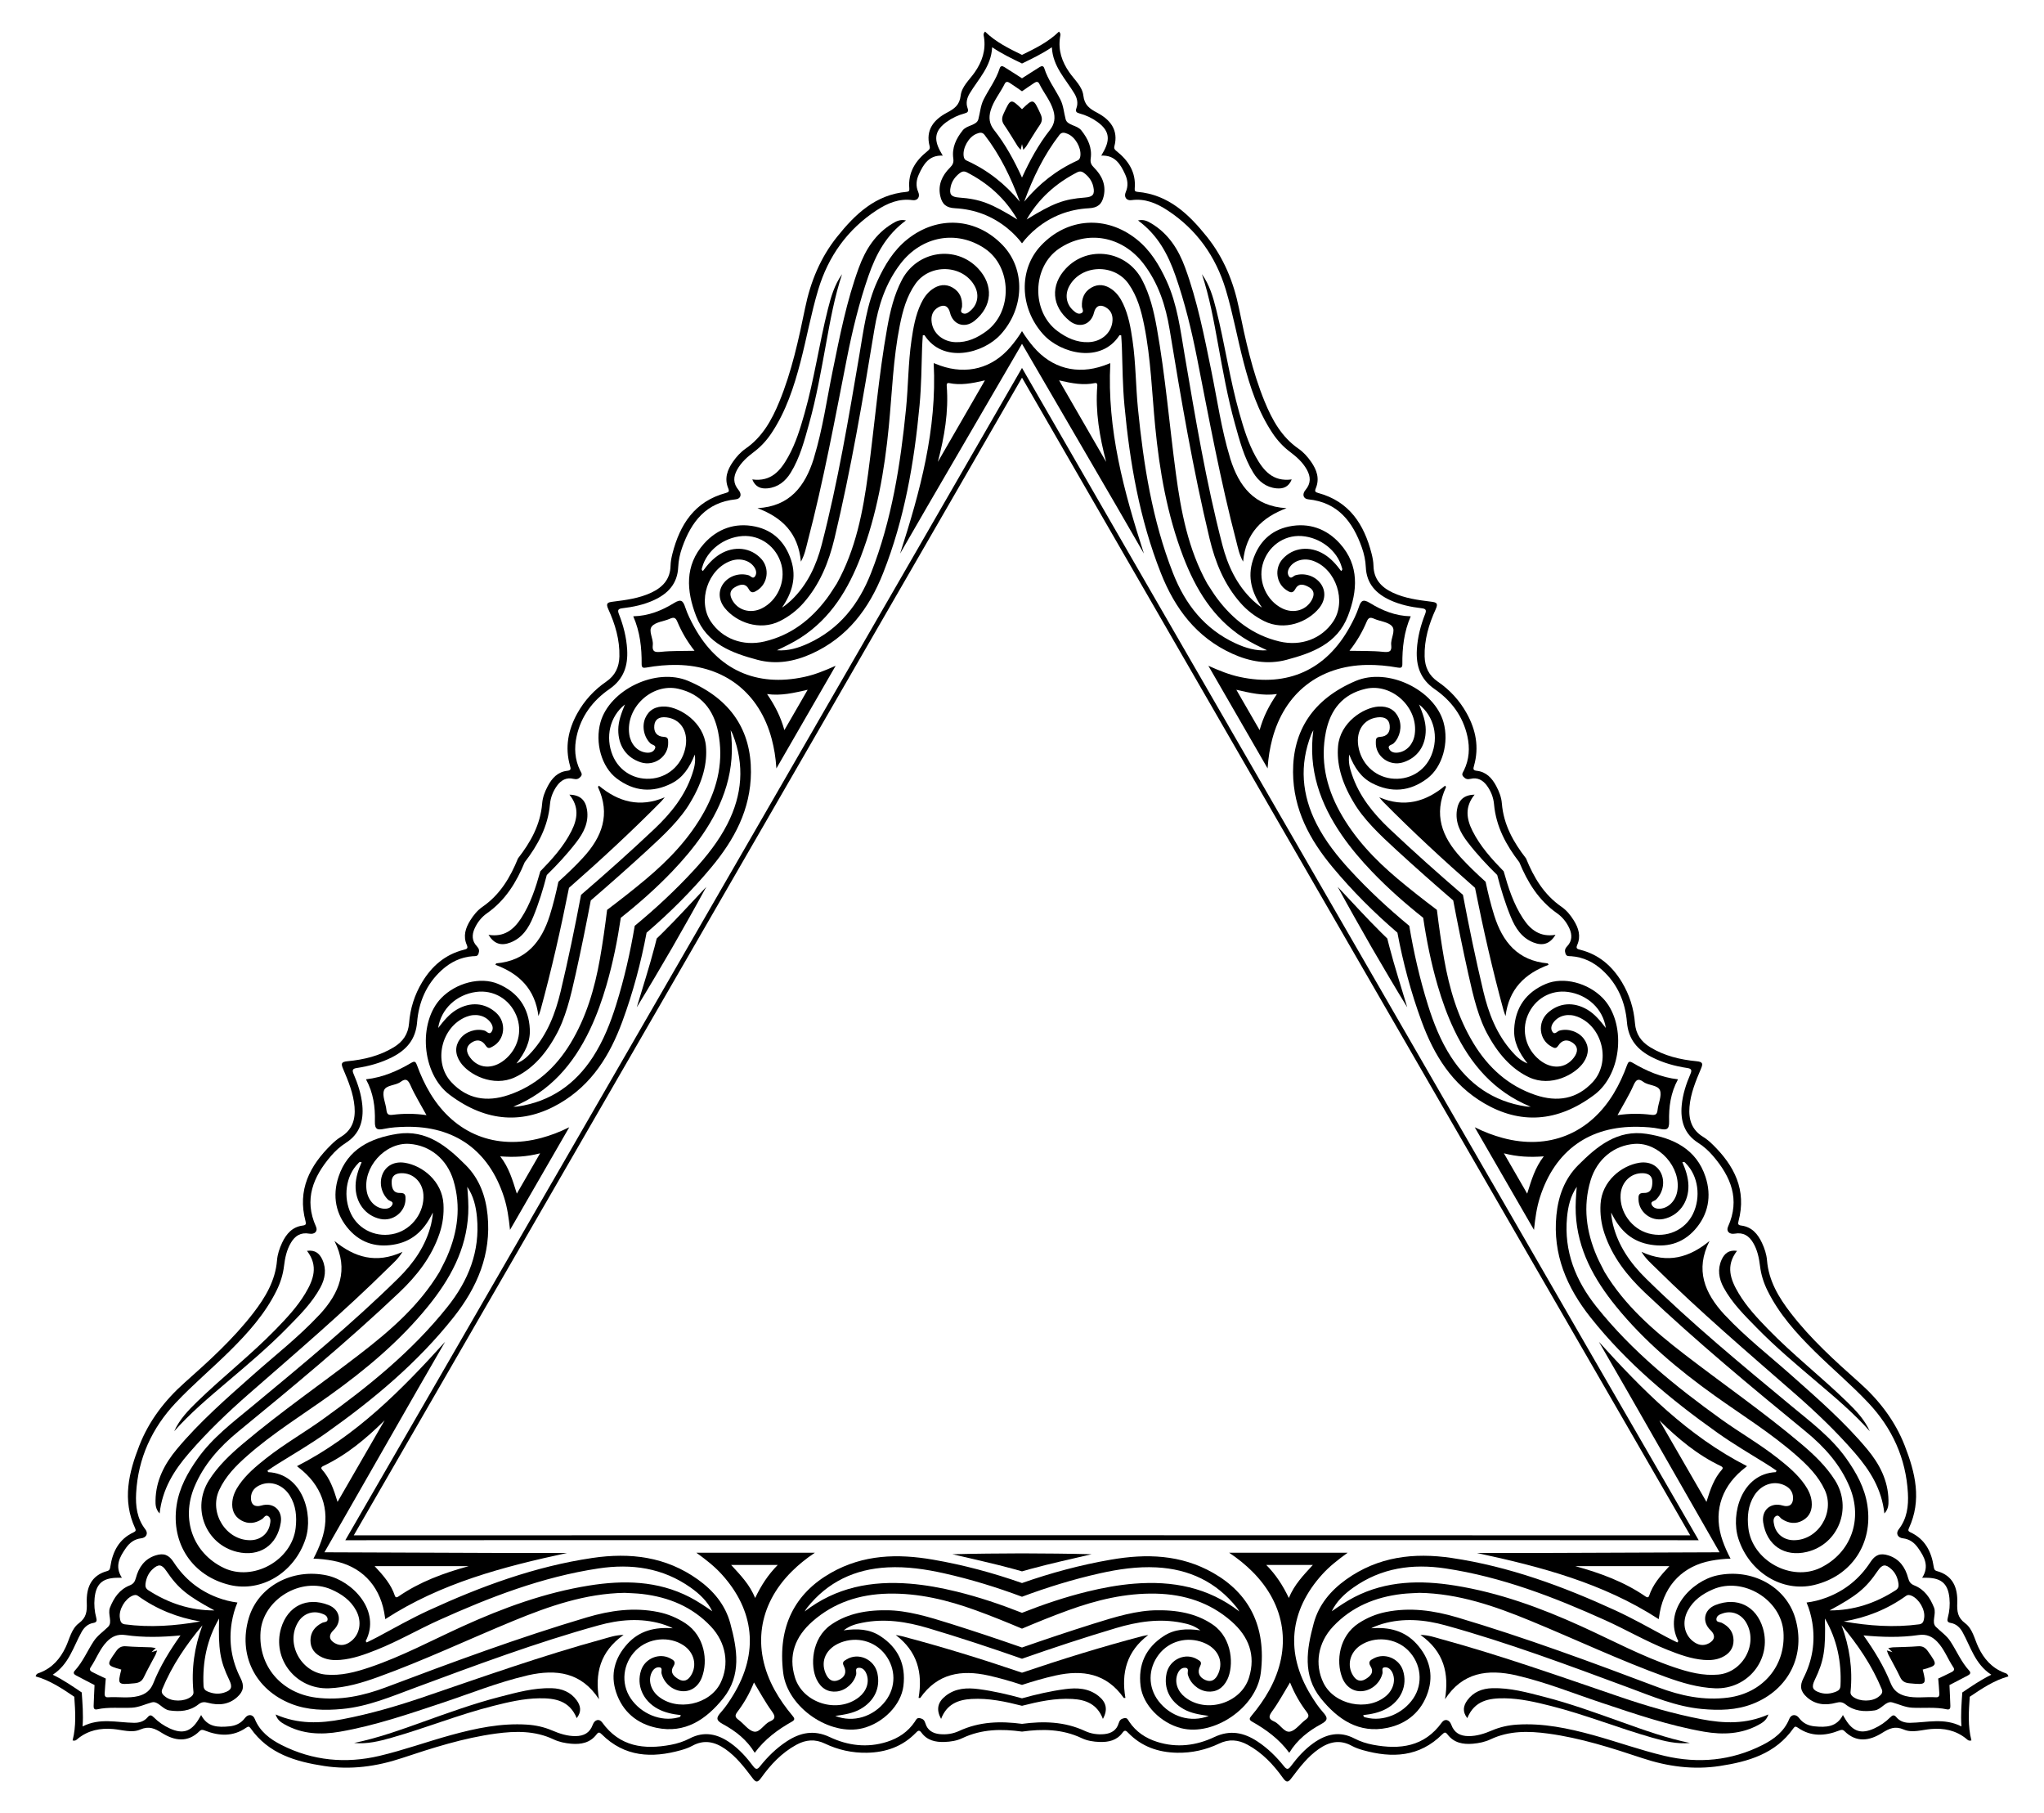 <?xml version="1.0" encoding="utf-8"?>

<!DOCTYPE svg PUBLIC "-//W3C//DTD SVG 1.1//EN" "http://www.w3.org/Graphics/SVG/1.1/DTD/svg11.dtd">
<svg version="1.1" id="Layer_1" xmlns="http://www.w3.org/2000/svg" xmlns:xlink="http://www.w3.org/1999/xlink" x="0px" y="0px"
	 viewBox="0 0 1869.291 1657.792" enable-background="new 0 0 1869.291 1657.792" xml:space="preserve">
<g>
	<path d="M934.645,50.184c12.03-5.872,24.044-11.718,33.796-21.288c2.041,1.944,1.22,3.634,0.997,5.079
		c-1.845,11.981,1.706,22.412,8.482,32.168c4.752,6.834,11.865,12.872,12.839,21.265
		c1.009,8.718,5.731,11.993,12.618,15.645c11.886,6.307,19.69,15.713,15.777,30.608
		c-0.579,2.202,0.334,3.203,1.998,4.53c10.914,8.704,17.884,19.45,16.581,34.106
		c-0.188,2.109,0.324,2.926,2.453,3.114c28.422,2.507,47.051,20.43,63.6,41.101
		c15.232,19.042,24.288,41.066,29.186,64.899c5.986,29.149,12.273,58.239,23.634,85.901
		c6.877,16.731,15.469,32.264,30.91,42.953c4.577,3.168,8.335,7.392,11.553,12.014
		c5.169,7.429,7.94,15.327,4.245,24.224c-1.127,2.712-0.524,3.507,2.175,4.234
		c28.535,7.701,42.032,28.725,48.877,55.525c0.915,3.586,1.633,7.32,1.713,11.002
		c0.271,12.283,7.098,19.648,17.541,24.575c11.134,5.244,23.158,6.797,35.146,8.292
		c5.046,0.63,6.728,1.398,4.164,7.023c-6.204,13.604-10.458,27.84-10.075,43.085
		c0.25,9.684,3.818,17.357,12.07,23.022c11.063,7.591,19.969,17.286,26.514,29.128
		c8.33,15.092,11.354,30.862,6.611,47.69c-0.759,2.688-1.195,4.277,2.425,4.676
		c8.749,0.966,13.958,6.636,17.866,13.959c2.659,4.987,4.701,10.287,5.147,15.825
		c1.588,19.673,10.65,35.585,22.112,50.324c7.034,17.295,16.283,33.1,32.526,44.312
		c4.573,3.155,8.142,7.574,11.131,12.37c4.388,7.046,6.694,14.392,3.156,22.452
		c-1.464,3.334,0.13,3.751,2.837,4.438c16.945,4.306,29.09,14.81,37.995,29.57
		c6.983,11.589,10.926,24.149,11.969,37.526c0.78,9.979,5.641,16.905,13.903,21.964
		c13.011,7.955,27.467,11.389,42.35,12.818c6.153,0.592,5.977,2.433,4,7.117
		c-4.7,11.13-9.367,22.32-10.392,34.584c-0.955,11.508,2.01,21.103,12.512,27.479
		c3.148,1.91,6.023,4.4,8.671,6.985c19.787,19.327,31.246,41.529,23.647,70.091
		c-0.719,2.701-0.332,3.621,2.58,4c9.552,1.248,15.007,7.597,18.856,15.788
		c2.393,5.098,4.173,10.465,4.628,16.013c1.537,18.718,10.693,33.924,21.744,48.246
		c18.275,23.67,40.325,43.66,62.576,63.419c18.19,16.159,32.736,35.013,41.611,57.726
		c9.627,24.668,15.835,49.762,3.795,75.63c-0.902,1.937-0.45,2.789,1.47,3.681
		c13.345,6.199,19.166,17.608,21.247,31.413c0.317,2.105,0.728,3.396,2.924,3.995
		c14.857,4.059,19.1,15.52,18.619,28.967c-0.281,7.791,0.194,13.517,7.24,18.75
		c6.782,5.04,8.454,14.219,11.997,21.751c5.061,10.746,12.319,19.037,23.617,23.43
		c1.363,0.529,3.237,0.663,3.9,3.403c-13.164,3.661-24.234,11.142-35.334,18.624
		c-0.93,13.354-1.873,26.681,1.538,39.912c-2.704,0.795-3.757-0.76-4.897-1.676
		c-9.454-7.588-20.263-9.728-32.099-8.738c-8.295,0.698-17.08,3.839-24.835,0.486
		c-8.055-3.485-13.251-1.034-19.858,3.105c-11.405,7.14-23.453,9.196-34.396-1.641
		c-1.617-1.602-2.941-1.313-4.922-0.535c-12.995,5.1-25.787,5.763-37.828-2.694
		c-1.732-1.217-2.696-1.183-3.923,0.567c-16.382,23.361-41.218,30.532-67.395,34.529
		c-24.108,3.671-47.708,0.501-70.797-7.173c-28.237-9.39-56.573-18.491-86.21-22.483
		c-17.928-2.409-35.675-2.736-52.654,5.292c-5.032,2.38-10.57,3.522-16.181,3.998
		c-9.018,0.762-17.244-0.788-23.101-8.436c-1.785-2.332-2.775-2.207-4.754-0.234
		c-20.936,20.862-45.893,22.039-72.525,14.566c-3.563-1.001-7.157-2.245-10.384-4.017
		c-10.773-5.907-20.564-3.677-30.053,2.904c-10.108,7.02-17.465,16.657-24.754,26.292
		c-3.068,4.055-4.575,5.127-8.164,0.095c-8.679-12.175-18.881-22.977-32.276-30.267
		c-8.512-4.625-16.941-5.372-25.973-1.058c-12.105,5.785-24.954,8.651-38.482,8.398
		c-17.235-0.332-32.404-5.598-44.606-18.12c-1.949-2.002-3.107-3.173-5.262-0.238
		c-5.211,7.094-12.726,8.77-21.022,8.492c-5.648-0.191-11.259-1.073-16.278-3.455
		c-17.831-8.461-36.143-8.569-54.638-6.013c-18.495-2.556-36.807-2.448-54.638,6.013
		c-5.019,2.383-10.63,3.264-16.278,3.455c-8.296,0.278-15.811-1.399-21.022-8.492
		c-2.156-2.935-3.314-1.763-5.262,0.238c-12.202,12.522-27.371,17.788-44.606,18.12
		c-13.528,0.253-26.377-2.612-38.482-8.398c-9.032-4.314-17.461-3.567-25.973,1.058
		c-13.395,7.29-23.596,18.093-32.276,30.267c-3.589,5.032-5.096,3.96-8.164-0.095
		c-7.289-9.635-14.646-19.272-24.754-26.292c-9.489-6.581-19.281-8.811-30.053-2.904
		c-3.228,1.772-6.822,3.017-10.384,4.017c-26.631,7.472-51.588,6.295-72.524-14.566
		c-1.979-1.973-2.97-2.098-4.755,0.234c-5.857,7.648-14.082,9.197-23.101,8.436
		c-5.612-0.476-11.149-1.618-16.181-3.998c-16.979-8.028-34.726-7.702-52.654-5.292
		c-29.637,3.992-57.973,13.093-86.21,22.483c-23.089,7.674-46.69,10.844-70.797,7.173
		c-26.176-3.997-51.013-11.168-67.395-34.529c-1.227-1.75-2.191-1.784-3.923-0.567
		c-12.041,8.457-24.832,7.794-37.828,2.694c-1.981-0.778-3.305-1.067-4.922,0.535
		c-10.943,10.837-22.991,8.781-34.396,1.641c-6.607-4.138-11.803-6.59-19.858-3.105
		c-7.755,3.353-16.541,0.212-24.835-0.486c-11.836-0.99-22.645,1.15-32.099,8.738
		c-1.14,0.916-2.193,2.472-4.897,1.676c3.411-13.231,2.468-26.558,1.538-39.912
		c-11.1-7.483-22.17-14.963-35.334-18.624c0.663-2.739,2.537-2.874,3.9-3.403
		c11.298-4.393,18.556-12.684,23.617-23.43c3.543-7.532,5.215-16.711,11.997-21.751
		c7.046-5.233,7.521-10.959,7.24-18.75c-0.481-13.447,3.763-24.909,18.619-28.967
		c2.196-0.6,2.607-1.891,2.924-3.995c2.081-13.804,7.902-25.214,21.247-31.413
		c1.92-0.891,2.373-1.744,1.47-3.681c-12.04-25.868-5.833-50.962,3.795-75.63
		c8.875-22.713,23.42-41.567,41.611-57.726c22.251-19.759,44.3-39.748,62.576-63.419
		c11.051-14.322,20.207-29.528,21.744-48.246c0.455-5.548,2.234-10.915,4.628-16.013
		c3.849-8.191,9.304-14.539,18.856-15.788c2.912-0.38,3.299-1.3,2.58-4
		c-7.599-28.562,3.861-50.764,23.647-70.091c2.648-2.585,5.523-5.075,8.671-6.985
		c10.502-6.376,13.467-15.971,12.512-27.479c-1.026-12.264-5.692-23.453-10.392-34.584
		c-1.978-4.685-2.153-6.526,4-7.117c14.883-1.429,29.339-4.863,42.35-12.818
		c8.262-5.059,13.123-11.985,13.903-21.964c1.042-13.376,4.985-25.937,11.969-37.526
		c8.905-14.76,21.05-25.264,37.995-29.57c2.708-0.687,4.301-1.104,2.837-4.438
		c-3.538-8.06-1.232-15.406,3.156-22.452c2.99-4.796,6.558-9.214,11.131-12.37
		c16.243-11.212,25.492-27.016,32.526-44.312c11.461-14.739,20.523-30.652,22.112-50.324
		c0.446-5.538,2.488-10.838,5.147-15.825c3.908-7.323,9.117-12.993,17.866-13.959
		c3.62-0.399,3.184-1.988,2.425-4.676c-4.743-16.828-1.719-32.598,6.611-47.69
		c6.545-11.842,15.451-21.537,26.514-29.128c8.252-5.665,11.82-13.338,12.07-23.022
		c0.384-15.245-3.871-29.481-10.075-43.085c-2.564-5.624-0.882-6.393,4.164-7.023
		c11.989-1.495,24.013-3.048,35.146-8.292c10.444-4.927,17.271-12.292,17.541-24.575
		c0.08-3.681,0.799-7.416,1.713-11.002c6.845-26.799,20.342-47.824,48.877-55.525
		c2.699-0.727,3.302-1.523,2.175-4.234c-3.695-8.896-0.924-16.794,4.245-24.224
		c3.218-4.622,6.976-8.847,11.553-12.014c15.441-10.69,24.033-26.222,30.91-42.953
		c11.361-27.662,17.648-56.752,23.634-85.901c4.899-23.833,13.954-45.856,29.186-64.899
		c16.549-20.671,35.178-38.594,63.6-41.101c2.129-0.187,2.64-1.005,2.453-3.114
		c-1.304-14.656,5.667-25.402,16.581-34.106c1.664-1.327,2.577-2.329,1.998-4.53
		c-3.913-14.895,3.891-24.301,15.777-30.608c6.887-3.652,11.609-6.927,12.618-15.645
		c0.974-8.393,8.087-14.431,12.839-21.265c6.776-9.756,10.327-20.187,8.482-32.168
		c-0.224-1.445-1.044-3.135,0.997-5.079C910.602,38.466,922.615,44.313,934.645,50.184z M1389.461,788.408
		c-11.975-15.608-21.307-32.5-23.142-53.155c-0.534-6.017-2.762-11.746-6.394-16.779
		c-3.743-5.181-8.691-7.885-15.032-6.353c-2.971,0.719-4.755,0.123-6.643-2.008
		c-1.965-2.222-0.354-3.869,0.519-5.657c4.896-10.049,5.548-20.548,3.179-31.296
		c-4.077-18.439-14.841-32.64-29.946-43.093c-13.138-9.095-17.109-21.301-16.251-36.131
		c0.656-11.243,3.443-22.036,7.547-32.476c1.354-3.446,0.879-4.851-3.115-5.317
		c-9.955-1.159-19.75-3.205-28.933-7.435c-12.948-5.973-21.537-15.109-22.189-30.218
		c-0.259-6.055-1.557-12.032-3.562-17.731c-8.319-23.618-21.885-41.466-49.119-44.214
		c-4.533-0.459-5.774-4.608-2.476-8.544c5.077-6.057,4.843-12.16,1.182-18.687
		c-3.738-6.654-9.261-11.591-15.236-16.074c-6.398-4.801-11.673-10.571-16.106-17.218
		c-13.227-19.85-20.515-42.155-26.466-64.906c-5.756-22.017-9.738-44.536-16.278-66.3
		c-9.113-30.275-26.645-55.107-53.474-72.603c-9.861-6.423-20.475-10.94-32.823-9.21
		c-4.566,0.638-7.099-2.969-5.159-7.423c2.449-5.618,1.768-11.051-0.592-16.204
		c-4.204-9.172-9.225-17.712-21.819-17.083c1.116-1.975,1.82-3.166,2.472-4.385
		c6.067-11.341,4.294-19.009-6.075-26.484c-4.964-3.575-10.423-6.139-16.301-7.709
		c-2.751-0.735-3.953-1.71-2.828-4.762c1.729-4.694,0.663-9.245-1.807-13.383
		c-7.975-13.342-19.747-24.641-20.645-42.377c-9.196,6.203-18.399,10.518-27.3,14.858
		c-8.902-4.34-18.105-8.655-27.3-14.858c-0.898,17.736-12.67,29.035-20.645,42.377
		c-2.47,4.138-3.536,8.689-1.807,13.383c1.124,3.052-0.077,4.027-2.828,4.762
		c-5.879,1.57-11.337,4.135-16.301,7.709c-10.369,7.476-12.142,15.143-6.075,26.484
		c0.653,1.219,1.357,2.41,2.472,4.385c-12.594-0.629-17.615,7.912-21.819,17.083
		c-2.36,5.153-3.04,10.586-0.592,16.204c1.94,4.455-0.594,8.061-5.159,7.423
		c-12.348-1.729-22.962,2.787-32.824,9.21c-26.829,17.496-44.361,42.328-53.474,72.603
		c-6.541,21.764-10.523,44.283-16.278,66.3c-5.951,22.751-13.24,45.056-26.466,64.906
		c-4.433,6.647-9.708,12.417-16.106,17.218c-5.975,4.482-11.498,9.42-15.236,16.074
		c-3.661,6.528-3.895,12.631,1.182,18.687c3.297,3.935,2.056,8.085-2.476,8.544
		c-27.234,2.748-40.8,20.596-49.119,44.214c-2.005,5.699-3.303,11.675-3.562,17.731
		c-0.652,15.109-9.241,24.245-22.189,30.218c-9.183,4.23-18.978,6.277-28.933,7.435
		c-3.994,0.466-4.469,1.871-3.115,5.317c4.104,10.44,6.891,21.233,7.547,32.476
		c0.858,14.83-3.113,27.036-16.251,36.131c-15.105,10.453-25.869,24.653-29.946,43.093
		c-2.369,10.748-1.717,21.247,3.179,31.296c0.872,1.787,2.484,3.435,0.519,5.657
		c-1.889,2.131-3.672,2.727-6.644,2.008c-6.341-1.532-11.289,1.172-15.032,6.353
		c-3.631,5.032-5.86,10.761-6.394,16.779c-1.835,20.655-11.167,37.547-23.142,53.155
		c-7.529,18.175-17.492,34.703-34.462,46.619c-4.944,3.471-8.791,8.265-11.334,13.927
		c-2.615,5.832-2.483,11.469,2.015,16.195c2.108,2.214,2.484,4.056,1.583,6.758
		c-0.942,2.813-3.174,2.241-5.158,2.379c-11.15,0.785-20.569,5.469-28.693,12.895
		c-13.931,12.75-20.847,29.172-22.346,47.48c-1.308,15.925-9.893,25.468-23.164,32.139
		c-10.065,5.053-20.805,8.036-31.899,9.702c-3.661,0.55-4.641,1.665-3.047,5.356
		c3.974,9.201,7.099,18.707,8.028,28.775c1.302,14.2-2.316,26.205-15.075,34.325
		c-5.114,3.252-9.642,7.364-13.574,11.95c-16.294,19.014-24.968,39.686-13.731,64.646
		c1.869,4.155-1.104,7.304-6.161,6.416c-7.784-1.368-12.952,1.886-16.775,8.32
		c-3.893,6.564-5.408,13.816-6.302,21.232c-0.959,7.941-3.318,15.395-6.858,22.557
		c-10.577,21.38-26.249,38.844-42.977,55.373c-16.189,15.993-33.701,30.701-49.278,47.247
		c-21.663,23.029-34.402,50.629-36.139,82.611c-0.632,11.752,0.763,23.202,8.435,33.031
		c2.835,3.635,0.979,7.633-3.849,8.18c-6.089,0.689-10.454,3.995-13.737,8.614
		c-5.841,8.226-10.727,16.845-3.885,27.437c-2.268,0.021-3.652,0.007-5.034,0.051
		c-12.855,0.417-18.609,5.785-19.899,18.503c-0.614,6.086-0.106,12.096,1.474,17.972
		c0.739,2.75,0.495,4.278-2.71,4.83c-4.929,0.85-8.338,4.049-10.686,8.257
		c-7.567,13.578-11.466,29.422-26.378,39.068c9.97,4.862,18.308,10.675,26.518,16.214
		c0.692,9.879,1.557,20.007,0.783,31.072c15.809-8.091,31.48-3.545,47.022-3.31
		c4.819,0.07,9.293-1.282,12.494-5.126c2.081-2.5,3.526-1.947,5.538,0.068
		c4.299,4.306,9.249,7.751,14.827,10.263c11.659,5.242,19.185,2.943,25.974-7.981
		c0.729-1.175,1.409-2.38,2.561-4.333c5.752,11.221,15.659,11.299,25.704,10.354
		c5.642-0.533,10.688-2.66,14.329-7.589c2.888-3.907,7.278-3.516,9.009,0.757
		c4.676,11.559,13.895,18.492,24.388,23.821c28.567,14.487,58.838,17.254,89.613,10.008
		c22.118-5.217,43.612-13.029,65.557-19.052c22.678-6.222,45.639-11.062,69.443-9.533
		c7.973,0.516,15.607,2.199,22.964,5.339c6.87,2.933,13.907,5.247,21.538,5.158
		c7.484-0.093,12.886-2.942,15.593-10.367c1.759-4.823,5.974-5.823,8.637-2.127
		c15.997,22.211,38.237,25.036,62.85,20.431c5.937-1.113,11.762-2.978,17.136-5.781
		c13.411-6.989,25.617-4.12,37.264,4.107c8.255,5.838,14.925,13.297,20.906,21.34
		c2.4,3.226,3.855,2.935,6.162,0.039c6.989-8.774,14.943-16.584,24.352-22.774
		c12.414-8.158,24.97-10.822,39.416-3.991c16.605,7.855,34.285,10.076,52.292,4.388
		c10.493-3.323,19.259-9.137,25.514-18.401c1.112-1.649,1.733-3.869,4.64-3.278
		c2.79,0.57,4.198,1.817,5.061,4.749c1.843,6.257,6.66,9.191,13.018,9.842
		c6.174,0.629,12.25-0.306,17.728-2.852c18.805-8.738,38.1-9.102,57.605-6.535
		c19.504-2.567,38.8-2.203,57.605,6.535c5.478,2.546,11.554,3.481,17.728,2.852
		c6.358-0.651,11.174-3.585,13.018-9.842c0.863-2.933,2.271-4.179,5.061-4.749c2.907-0.591,3.528,1.628,4.64,3.278
		c6.255,9.264,15.021,15.079,25.514,18.401c18.007,5.689,35.687,3.467,52.292-4.388
		c14.445-6.83,27.002-4.167,39.416,3.991c9.409,6.19,17.362,14,24.352,22.774
		c2.307,2.895,3.762,3.187,6.162-0.039c5.981-8.042,12.651-15.501,20.906-21.34
		c11.646-8.227,23.853-11.097,37.264-4.107c5.373,2.803,11.199,4.668,17.136,5.781
		c24.613,4.604,46.854,1.78,62.85-20.431c2.663-3.696,6.878-2.696,8.637,2.127
		c2.707,7.425,8.109,10.274,15.593,10.367c7.631,0.089,14.669-2.225,21.538-5.158
		c7.357-3.14,14.991-4.824,22.964-5.339c23.804-1.53,46.765,3.311,69.443,9.533
		c21.945,6.024,43.438,13.835,65.556,19.052c30.775,7.246,61.047,4.479,89.613-10.008
		c10.493-5.328,19.712-12.262,24.388-23.821c1.73-4.273,6.12-4.664,9.008-0.757
		c3.641,4.929,8.687,7.056,14.329,7.589c10.045,0.945,19.952,0.867,25.704-10.354
		c1.152,1.954,1.832,3.159,2.561,4.333c6.788,10.925,14.315,13.223,25.974,7.981
		c5.578-2.512,10.528-5.957,14.827-10.263c2.012-2.015,3.457-2.568,5.538-0.068
		c3.201,3.844,7.675,5.196,12.493,5.126c15.542-0.235,31.213-4.781,47.022,3.31
		c-0.774-11.065,0.09-21.193,0.783-31.072c8.209-5.539,16.548-11.352,26.518-16.214
		c-14.911-9.646-18.81-25.49-26.377-39.068c-2.349-4.208-5.757-7.407-10.686-8.257
		c-3.205-0.552-3.449-2.081-2.71-4.83c1.58-5.876,2.088-11.886,1.474-17.972
		c-1.289-12.718-7.043-18.087-19.899-18.503c-1.382-0.044-2.766-0.03-5.034-0.051
		c6.842-10.592,1.956-19.211-3.885-27.437c-3.283-4.62-7.647-7.926-13.737-8.614
		c-4.828-0.547-6.684-4.545-3.849-8.18c7.672-9.829,9.067-21.279,8.435-33.031
		c-1.737-31.983-14.477-59.582-36.139-82.611c-15.577-16.546-33.089-31.254-49.278-47.247
		c-16.727-16.529-32.4-33.994-42.977-55.373c-3.54-7.163-5.899-14.616-6.858-22.557
		c-0.894-7.416-2.409-14.668-6.302-21.232c-3.822-6.435-8.991-9.688-16.775-8.32
		c-5.057,0.888-8.03-2.262-6.161-6.416c11.237-24.959,2.563-45.632-13.731-64.646
		c-3.933-4.585-8.46-8.698-13.574-11.95c-12.758-8.12-16.376-20.125-15.075-34.325
		c0.929-10.068,4.053-19.574,8.028-28.775c1.594-3.692,0.614-4.806-3.047-5.356
		c-11.093-1.666-21.834-4.649-31.899-9.702c-13.272-6.672-21.857-16.214-23.164-32.139
		c-1.5-18.308-8.416-34.73-22.346-47.48c-8.124-7.426-17.542-12.11-28.693-12.895
		c-1.984-0.138-4.217,0.433-5.158-2.379c-0.901-2.701-0.525-4.544,1.583-6.758
		c4.497-4.725,4.63-10.363,2.015-16.195c-2.543-5.661-6.389-10.456-11.334-13.927
		C1406.954,823.111,1396.99,806.583,1389.461,788.408z"/>
	<path d="M1254.467,866.347c-10.524-18.375-20.977-36.809-31.114-55.473c13.245,14.017,26.093,28.266,39.739,41.761
		c1.862,1.841,3.735,3.671,5.619,5.488c0.631,2.54,1.279,5.077,1.943,7.61
		c4.864,18.565,10.78,36.816,16.297,55.295C1275.856,902.918,1265.118,884.649,1254.467,866.347z M934.645,1420.294
		c21.175,0.074,42.366,0.238,63.598,0.791c-18.762,4.462-37.526,8.464-56.036,13.534
		c-2.526,0.692-5.047,1.399-7.562,2.123c-2.515-0.723-5.036-1.43-7.562-2.123
		c-18.51-5.07-37.273-9.072-56.035-13.534C892.279,1420.532,913.47,1420.368,934.645,1420.294z M614.824,866.347
		c-10.651,18.302-21.389,36.571-32.484,54.682c5.517-18.48,11.432-36.73,16.297-55.295
		c0.664-2.534,1.312-5.07,1.943-7.61c1.884-1.817,3.757-3.646,5.619-5.488
		c13.646-13.495,26.493-27.744,39.739-41.761C635.801,829.538,625.348,847.972,614.824,866.347z"/>
	<path d="M1582.639,1425.116c-5.949,0.169-11.873,0.806-17.745,1.892c-25.34,4.701-42.179,21.68-46.948,47.117
		c-0.339,1.815-0.588,3.647-1.012,6.311c-50.951-33.049-107.999-47.959-166.174-60.465
		c16.552,0,33.105,0.053,49.657-0.009c57.389-0.214,114.777-0.489,172.166-0.651
		c-28.554-49.781-57.01-99.618-85.519-149.426c-8.223-14.365-16.545-28.674-24.821-43.009
		c39.918,44.128,81.355,86.078,135.452,113.678c-2.095,1.7-3.557,2.831-4.959,4.032
		c-19.644,16.849-25.93,39.921-17.331,64.217C1577.401,1414.43,1579.811,1419.879,1582.639,1425.116z
		 M286.651,1425.116c2.828-5.236,5.238-10.685,7.234-16.314c8.599-24.296,2.314-47.368-17.331-64.217
		c-1.402-1.201-2.864-2.332-4.959-4.032c54.097-27.6,95.534-69.55,135.452-113.678
		c-8.276,14.335-16.598,28.644-24.821,43.009c-28.509,49.807-56.965,99.644-85.519,149.426
		c57.389,0.163,114.777,0.437,172.166,0.651c16.552,0.061,33.105,0.009,49.657,0.009
		c-58.175,12.506-115.223,27.416-166.174,60.465c-0.424-2.664-0.673-4.496-1.012-6.311
		c-4.769-25.437-21.608-42.416-46.948-47.117C298.524,1425.922,292.6,1425.284,286.651,1425.116z M934.645,302.757
		c3.12,5.068,6.635,9.879,10.511,14.422c16.741,19.595,39.865,25.688,64.279,17.1
		c1.741-0.614,3.452-1.314,5.971-2.279c-3.146,60.649,12.466,117.51,30.723,174.144
		c-8.276-14.335-16.507-28.696-24.836-43c-28.88-49.593-57.812-99.156-86.647-148.774
		c-28.835,49.619-57.767,99.181-86.647,148.774c-8.329,14.304-16.56,28.665-24.836,43
		c18.257-56.634,33.868-113.494,30.723-174.144c2.519,0.964,4.23,1.665,5.971,2.279
		c24.414,8.588,47.537,2.495,64.279-17.1C928.011,312.636,931.525,307.825,934.645,302.757z M1782.837,1540.7
		c0.377,6.356,0.522,12.748,0.824,19.115c0.108,2.291-0.721,3.645-3.224,3.088
		c-10.58-2.355-21.328-0.883-31.979-1.508c-6.312-0.374-12.03-3.244-17.977-4.844
		c-5.88-1.571-9.666,6.399-16.091,7.339c-9.655,1.398-18.673,0.684-26.471-5.44
		c-2.978-2.34-5.318-2.467-8.79-1.538c-9.664,2.584-19.002,1.855-26.812-5.237
		c-5.883-5.352-6.577-10.301-2.983-17.367c8.17-16.06,10.92-33.051,8.044-50.782
		c-1.071-6.566-2.829-12.673-5.215-18.272c6.042-0.733,12.21-2.265,18.431-4.62
		c16.794-6.375,30.133-17.251,39.956-32.357c4.322-6.645,8.956-8.518,16.532-6.099
		c10.047,3.218,15.348,10.94,17.942,20.602c0.932,3.471,2.212,5.434,5.727,6.843
		c9.202,3.691,14.33,11.144,17.947,20.204c2.399,6.034-2.61,13.299,1.69,17.605
		c4.359,4.35,9.703,7.867,13.184,13.147c5.867,8.912,9.966,18.956,17.296,26.941
		c1.734,1.889,0.976,3.284-1.062,4.336C1794.138,1534.778,1788.53,1537.849,1782.837,1540.7z M86.454,1540.7
		c-5.693-2.851-11.301-5.922-16.966-8.844c-2.038-1.052-2.796-2.447-1.062-4.336
		c7.329-7.985,11.428-18.029,17.296-26.941c3.48-5.279,8.825-8.796,13.183-13.147
		c4.301-4.306-0.709-11.57,1.69-17.605c3.617-9.061,8.744-16.514,17.947-20.204
		c3.516-1.409,4.796-3.372,5.727-6.843c2.594-9.662,7.894-17.384,17.942-20.602
		c7.576-2.419,12.21-0.546,16.532,6.099c9.823,15.106,23.163,25.982,39.957,32.357
		c6.221,2.355,12.389,3.887,18.431,4.62c-2.386,5.599-4.143,11.707-5.215,18.272
		c-2.876,17.731-0.127,34.722,8.044,50.782c3.594,7.066,2.899,12.015-2.984,17.367
		c-7.811,7.092-17.148,7.822-26.812,5.237c-3.472-0.929-5.812-0.802-8.79,1.538
		c-7.798,6.124-16.816,6.838-26.471,5.44c-6.426-0.939-10.212-8.91-16.091-7.339
		c-5.947,1.6-11.665,4.47-17.977,4.844c-10.652,0.625-21.4-0.847-31.979,1.508
		c-2.503,0.557-3.332-0.797-3.224-3.088C85.932,1553.447,86.077,1547.055,86.454,1540.7z M934.645,71.589
		c5.316-3.505,10.779-6.826,16.142-10.271c1.93-1.239,3.517-1.198,4.287,1.248
		c3.25,10.34,9.899,18.912,14.684,28.449c2.832,5.654,3.206,12.04,4.794,17.991
		c1.579,5.878,10.375,5.171,14.401,10.266c6.039,7.662,9.929,15.83,8.524,25.644
		c-0.537,3.749,0.523,5.839,3.063,8.382c7.07,7.077,11.107,15.529,8.871,25.839
		c-1.693,7.771-5.632,10.847-13.548,11.267c-17.994,0.954-34.083,7.068-48,18.425
		c-5.15,4.21-9.561,8.786-13.217,13.652c-3.656-4.866-8.067-9.442-13.217-13.652
		c-13.918-11.357-30.007-17.471-48-18.425c-7.916-0.42-11.855-3.497-13.548-11.267
		c-2.237-10.31,1.8-18.762,8.871-25.839c2.541-2.542,3.6-4.632,3.063-8.382
		c-1.405-9.815,2.486-17.982,8.524-25.644c4.026-5.095,12.822-4.389,14.401-10.266
		c1.588-5.95,1.962-12.337,4.794-17.991c4.784-9.537,11.433-18.109,14.684-28.449
		c0.769-2.446,2.356-2.487,4.287-1.248C923.866,64.763,929.33,68.085,934.645,71.589z M934.645,162.36
		c7.024-15.346,15.001-30.173,25.539-43.524c4.421-5.603,4.994-11.298,3.207-17.598
		c-2.581-9.076-8.848-16.276-12.915-24.608c-1.123-2.298-2.797-2.034-4.583-0.836
		c-3.771,2.53-7.561,5.036-11.248,7.67c-3.688-2.634-7.478-5.139-11.248-7.67
		c-1.786-1.198-3.46-1.462-4.583,0.836c-4.066,8.332-10.334,15.532-12.915,24.608
		c-1.786,6.3-1.213,11.994,3.207,17.598C919.645,132.186,927.621,147.013,934.645,162.36z M1704.227,1495.314
		c9.778,13.756,18.631,28.077,24.924,43.879c2.642,6.63,7.287,9.973,13.636,11.576
		c9.151,2.303,18.519,0.475,27.769,1.12c2.551,0.177,3.16-1.405,3.016-3.551
		c-0.306-4.53-0.581-9.065-1.018-13.576c4.125-1.877,8.19-3.906,12.267-5.907
		c1.93-0.948,2.996-2.266,1.567-4.387c-5.183-7.688-8.284-16.715-14.854-23.488
		c-4.562-4.697-9.781-7.048-16.843-6.021C1737.858,1497.41,1721.029,1496.904,1704.227,1495.314z M165.064,1495.314
		c-16.802,1.59-33.631,2.096-50.463-0.355c-7.063-1.027-12.281,1.325-16.843,6.021
		c-6.57,6.773-9.671,15.801-14.854,23.488c-1.429,2.121-0.363,3.439,1.567,4.387
		c4.077,2,8.141,4.03,12.267,5.907c-0.437,4.511-0.712,9.046-1.018,13.576
		c-0.144,2.145,0.464,3.728,3.016,3.551c9.249-0.645,18.618,1.183,27.768-1.12
		c6.349-1.603,10.994-4.946,13.636-11.576C146.433,1523.392,155.285,1509.071,165.064,1495.314z M936.661,184.378
		c13.445-16.248,29.489-28.913,48.624-37.572c1.973-0.893,2.545-2.43,2.763-4.423
		c0.807-7.446-4.713-17.108-11.561-19.945c-2.635-1.089-5.338-2.045-7.566,0.838
		C954.67,141.756,944.665,162.47,936.661,184.378z M183.125,1482.559c-20.794-3.52-39.784-11.082-56.85-23.323
		c-1.76-1.262-3.377-0.989-5.212-0.181c-6.852,3.025-12.459,12.635-11.493,19.985
		c0.375,2.827,0.898,5.646,4.509,6.133C137.208,1488.275,160.149,1486.582,183.125,1482.559z M1684.15,1486.051
		c7.349,19.768,10.295,39.995,8.226,60.895c-0.213,2.155,0.832,3.419,2.449,4.604
		c6.045,4.422,17.172,4.473,23.054-0.04c2.261-1.738,4.44-3.601,3.057-6.972
		C1712.059,1522.958,1699.122,1503.936,1684.15,1486.051z M1755.211,1485.173c3.611-0.488,4.134-3.307,4.509-6.133
		c0.967-7.35-4.641-16.961-11.493-19.985c-1.835-0.808-3.451-1.08-5.212,0.181
		c-17.066,12.241-36.056,19.804-56.85,23.323C1709.141,1486.582,1732.083,1488.275,1755.211,1485.173z
		 M900.37,123.277c-2.228-2.883-4.931-1.927-7.566-0.838c-6.848,2.838-12.368,12.499-11.561,19.945
		c0.218,1.993,0.79,3.529,2.763,4.423c19.134,8.659,35.178,21.324,48.624,37.572
		C924.626,162.47,914.621,141.756,900.37,123.277z M148.354,1544.539c-1.383,3.371,0.796,5.234,3.057,6.972
		c5.882,4.512,17.009,4.461,23.054,0.04c1.617-1.185,2.661-2.449,2.449-4.604
		c-2.068-20.9,0.878-41.127,8.226-60.895C170.169,1503.936,157.232,1522.958,148.354,1544.539z M968.563,347.79
		c14.997,25.975,29.035,50.29,42.972,74.43c-0.221,0.283,0.055,0.076,0.023-0.05
		c-5.927-22.773-9.984-45.759-8.061-69.445c0.131-1.612-0.319-2.846-2.267-2.444
		C990.866,352.426,980.693,350.634,968.563,347.79z M308.692,1373.226c14.997-25.975,29.035-50.29,42.972-74.43
		c0.356,0.05,0.038-0.086-0.054,0.005c-16.759,16.52-34.636,31.526-56.11,41.703
		c-1.462,0.693-2.305,1.699-0.983,3.185C301.556,1351.592,305.09,1361.299,308.692,1373.226z M1526.681,1431.973
		c-29.993,0-58.07,0-85.945,0c-0.134-0.333-0.094,0.01,0.032,0.044c22.686,6.253,44.621,14.233,64.171,27.741
		c1.331,0.919,2.624,1.147,3.25-0.742C1511.514,1448.97,1518.153,1441.055,1526.681,1431.973z M1574.774,1343.69
		c1.323-1.486,0.479-2.492-0.983-3.185c-21.474-10.177-39.352-25.184-56.11-41.703
		c-0.093-0.091-0.41,0.045-0.054-0.005c13.937,24.14,27.976,48.455,42.972,74.43
		C1564.201,1361.299,1567.735,1351.592,1574.774,1343.69z M868.061,350.282c-1.948-0.402-2.398,0.831-2.267,2.444
		c1.923,23.686-2.134,46.671-8.061,69.445c-0.033,0.126,0.244,0.333,0.023,0.05
		c13.937-24.14,27.976-48.455,42.972-74.43C888.598,350.634,878.425,352.426,868.061,350.282z M361.101,1459.017
		c0.626,1.888,1.919,1.661,3.25,0.742c19.551-13.508,41.486-21.488,64.171-27.741
		c0.125-0.035,0.166-0.378,0.032-0.044c-27.875,0-55.951,0-85.944,0
		C351.138,1441.055,357.776,1448.97,361.101,1459.017z M938.896,200.685c24.061-14.832,33.919-18.637,53.302-20.065
		c7.35-0.543,9.22-2.902,7.653-10.003c-1.154-5.212-4.187-9.218-8.408-12.431c-2.083-1.584-4.027-1.827-6.414-0.6
		C965.616,167.586,949.892,181.517,938.896,200.685z M196.129,1472.471c-24.875-13.421-33.099-20.056-44.028-36.128
		c-4.145-6.094-7.123-6.534-12.489-1.627c-3.937,3.605-5.889,8.235-6.562,13.497
		c-0.33,2.596,0.431,4.401,2.688,5.854C154.105,1465.88,174.031,1472.532,196.129,1472.471z M1668.911,1479.833
		c0.815,28.253-0.819,38.693-9.274,56.194c-3.205,6.637-2.097,9.435,4.836,11.629
		c5.091,1.607,10.076,0.983,14.97-1.066c2.413-1.012,3.596-2.574,3.726-5.255
		C1684.216,1519.523,1680.013,1498.94,1668.911,1479.833z M1733.553,1454.067c2.256-1.453,3.018-3.258,2.688-5.854
		c-0.672-5.263-2.625-9.892-6.562-13.497c-5.366-4.907-8.344-4.468-12.489,1.627
		c-10.929,16.072-19.153,22.707-44.028,36.128C1695.26,1472.532,1715.186,1465.88,1733.553,1454.067z M884.261,157.586
		c-2.386-1.227-4.33-0.984-6.414,0.6c-4.221,3.213-7.254,7.219-8.408,12.431c-1.566,7.101,0.303,9.46,7.653,10.003
		c19.383,1.428,29.242,5.233,53.302,20.065C919.398,181.517,903.675,167.586,884.261,157.586z M186.122,1541.335
		c0.13,2.68,1.313,4.242,3.726,5.255c4.894,2.049,9.879,2.673,14.97,1.066c6.933-2.194,8.041-4.992,4.836-11.629
		c-8.455-17.501-10.089-27.94-9.274-56.194C189.278,1498.94,185.075,1519.523,186.122,1541.335z"/>
	<path d="M1277.974,852.775c-21.224-18.2-41.093-38.011-59.264-59.828c-20.936-25.157-35.974-52.77-36.179-86.939
		c-0.191-37.65,17.857-66.623,57.256-83.378c29.767-12.604,71.994,8.186,80.328,37.706
		c5.235,18.669-0.882,40.871-14.789,51.413c-15.743,11.902-32.757,13.498-50.41,4.417
		c-10.21-5.265-16.228-14.278-21.029-26.249c-0.989,7.343,0.652,12.7,2.401,17.947
		c6.664,19.971,19.477,35.81,34.473,49.998c21.875,20.688,44.333,40.706,67.144,60.314
		c5.576,29.559,11.683,59.016,18.662,88.305c4.789,20.081,12.1,39.096,26.063,54.853
		c3.67,4.138,7.488,8.237,14.342,11.052c-7.966-10.144-12.763-19.862-12.217-31.337
		c0.961-19.829,10.851-33.765,29.03-41.448c16.083-6.773,38.369-0.97,51.92,12.899
		c21.398,21.977,18.289,68.942-7.51,88.418c-34.21,25.742-68.326,26.886-100.836,7.896
		c-29.489-17.262-45.883-44.092-57.201-74.802C1290.346,907.368,1283.124,880.256,1277.974,852.775z M934.645,1447.438
		c26.374-9.28,53.465-16.582,81.445-21.41c32.255-5.553,63.687-4.77,93.381,12.137
		c32.701,18.659,48.769,48.776,43.58,91.274c-3.967,32.081-43.086,58.255-72.818,50.713
		c-18.786-4.801-34.955-21.2-37.131-38.515c-2.436-19.585,4.688-35.117,21.38-45.864
		c9.665-6.21,20.479-6.915,33.247-5.087c-5.865-4.528-11.324-5.785-16.742-6.894
		c-20.628-4.214-40.751-1.038-60.536,4.856c-28.854,8.601-57.418,18.04-85.805,27.991
		c-28.387-9.95-56.951-19.39-85.805-27.991c-19.785-5.893-39.908-9.07-60.536-4.856
		c-5.418,1.109-10.878,2.366-16.742,6.894c12.768-1.827,23.583-1.122,33.247,5.087
		c16.692,10.747,23.816,26.279,21.38,45.864c-2.176,17.315-18.345,33.714-37.131,38.515
		c-29.731,7.543-68.85-18.632-72.818-50.713c-5.189-42.498,10.879-72.615,43.58-91.274
		c29.694-16.907,61.126-17.69,93.381-12.137C881.181,1430.856,908.272,1438.158,934.645,1447.438z M591.317,852.775
		c-5.15,27.48-12.372,54.593-22.18,81.238c-11.318,30.709-27.713,57.54-57.201,74.802
		c-32.51,18.99-66.626,17.847-100.836-7.896c-25.799-19.476-28.907-66.442-7.51-88.418
		c13.55-13.868,35.837-19.672,51.92-12.899c18.179,7.683,28.068,21.619,29.03,41.448
		c0.546,11.475-4.251,21.193-12.218,31.337c6.854-2.815,10.672-6.915,14.342-11.052
		c13.963-15.757,21.274-34.773,26.063-54.853c6.979-29.289,13.086-58.746,18.662-88.305
		c22.811-19.609,45.268-39.626,67.144-60.314c14.996-14.188,27.808-30.027,34.473-49.998
		c1.748-5.247,3.39-10.603,2.401-17.947c-4.801,11.971-10.819,20.984-21.029,26.249
		c-17.653,9.082-34.667,7.486-50.41-4.417c-13.907-10.542-20.024-32.744-14.789-51.413
		c8.334-29.519,50.561-50.31,80.328-37.706c39.399,16.756,57.447,45.729,57.256,83.378
		c-0.205,34.169-15.243,61.782-36.179,86.939C632.409,814.765,612.54,834.575,591.317,852.775z M1329.01,823.31
		c-17.373-14.972-34.555-30.168-51.461-45.685c-15.429-14.163-30.706-28.455-40.071-44.775
		c-11.171-18.816-15.097-35.373-13.802-50.514c1.897-21.849,23.253-35.356,36.827-36.292
		c8.996-0.609,15.45,3.107,18.661,10.5c3.335,7.703,1.173,17.555-4.718,23.182
		c-1.548,1.472-5.88,1.546-3.991,5.124c1.679,3.166,5.109,3.755,8.576,3.191
		c7.685-1.257,13.466-7.739,14.764-16.525c3.568-24.442-20.707-47.175-44.748-41.753
		c-21.097,4.794-32.372,19.121-36.484,39.432c-5.182,25.705,0.052,49.841,12.522,72.625
		c13.394,24.443,32.264,44.2,53.384,61.944c11.599,9.741,23.535,19.044,35.609,28.169
		c1.866,15.018,3.954,30.006,6.59,44.922c4.806,27.163,12.481,53.383,26.953,77.204
		c13.497,22.191,31.782,38.792,56.635,47.157c19.646,6.595,37.691,3.994,52.391-11.88
		c16.716-18.11,9.165-50.499-13.785-59.63c-8.258-3.27-16.762-1.503-21.693,4.523
		c-2.222,2.721-3.427,5.986-1.524,9.023c2.154,3.424,4.384-0.29,6.433-0.895
		c7.819-2.289,17.432,0.764,22.435,7.505c4.796,6.478,4.787,13.925-0.238,21.411
		c-7.598,11.287-29.973,23.029-49.843,13.746c-13.76-6.449-26.136-18.128-36.845-37.21
		c-9.451-16.27-14.19-36.646-18.741-57.09C1337.859,868.319,1333.29,845.841,1329.01,823.31z M934.645,1506.369
		c21.653-7.559,43.403-14.842,65.295-21.724c19.98-6.28,39.996-12.364,58.812-12.315
		c21.88-0.266,38.182,4.612,50.647,13.304c17.974,12.568,18.993,37.815,13.017,50.039
		c-3.971,8.095-10.415,11.826-18.424,10.912c-8.339-0.963-15.79-7.761-17.717-15.677
		c-0.501-2.076,1.601-5.865-2.442-6.018c-3.581-0.129-5.806,2.547-7.051,5.832
		c-2.753,7.284-0.031,15.531,6.929,21.048c19.383,15.31,51.208,5.654,58.533-17.876
		c6.397-20.668-0.373-37.596-15.908-51.312c-19.67-17.34-43.19-24.875-69.156-25.468
		c-27.866-0.622-54.41,5.841-80.337,15.26c-14.236,5.175-28.26,10.86-42.199,16.754
		c-13.939-5.893-27.963-11.579-42.199-16.754c-25.927-9.419-52.471-15.882-80.337-15.26
		c-25.967,0.593-49.486,8.128-69.156,25.468c-15.534,13.716-22.304,30.644-15.908,51.312
		c7.326,23.531,39.15,33.187,58.533,17.876c6.961-5.517,9.683-13.764,6.929-21.048
		c-1.246-3.285-3.47-5.961-7.051-5.832c-4.042,0.153-1.941,3.942-2.442,6.018
		c-1.927,7.916-9.378,14.714-17.717,15.677c-8.008,0.915-14.453-2.817-18.424-10.912
		c-5.976-12.224-4.957-37.471,13.017-50.039c12.465-8.692,28.767-13.57,50.647-13.304
		c18.816-0.05,38.831,6.035,58.812,12.315C891.242,1491.528,912.993,1498.81,934.645,1506.369z M540.281,823.31
		c-4.28,22.531-8.848,45.009-13.834,67.409c-4.551,20.443-9.29,40.82-18.741,57.09
		c-10.709,19.082-23.085,30.761-36.845,37.21c-19.871,9.282-42.245-2.459-49.843-13.746
		c-5.025-7.486-5.034-14.933-0.238-21.411c5.003-6.74,14.616-9.794,22.435-7.505
		c2.049,0.604,4.279,4.319,6.433,0.895c1.903-3.037,0.697-6.301-1.525-9.023
		c-4.931-6.027-13.435-7.793-21.693-4.523c-22.951,9.131-30.501,41.52-13.785,59.63
		c14.7,15.874,32.745,18.475,52.391,11.88c24.852-8.365,43.138-24.966,56.635-47.157
		c14.471-23.822,22.146-50.041,26.953-77.204c2.636-14.916,4.725-29.904,6.59-44.922
		c12.073-9.125,24.009-18.428,35.609-28.169c21.12-17.744,39.99-37.5,53.384-61.944
		c12.47-22.784,17.704-46.92,12.522-72.625c-4.111-20.311-15.386-34.638-36.484-39.432
		c-24.041-5.421-48.316,17.312-44.748,41.753c1.297,8.786,7.079,15.268,14.764,16.525
		c3.467,0.564,6.897-0.025,8.576-3.191c1.888-3.577-2.443-3.652-3.991-5.124
		c-5.892-5.627-8.054-15.479-4.718-23.182c3.212-7.393,9.666-11.108,18.661-10.5
		c13.574,0.937,34.93,14.443,36.827,36.292c1.295,15.141-2.632,31.698-13.802,50.514
		c-9.365,16.32-24.642,30.612-40.071,44.775C574.835,793.142,557.654,808.337,540.281,823.31z M1301.546,839.166
		c-16.435-13.045-32.199-26.927-46.843-42.215c-9.981-10.425-19.31-21.384-27.508-33.258
		c-19.919-28.872-30.962-60.113-26.1-96.015c-0.63,1.222-1.372,2.401-1.874,3.673
		c-11.062,28.129-8.709,55.528,4.874,82.128c7.989,15.623,18.816,29.309,30.658,42.169
		c16.887,18.33,35.012,35.161,54.061,50.87c4.08,24.351,9.593,48.463,17.024,72.253
		c5.216,16.686,11.654,32.905,21.19,47.635c16.245,25.063,38.796,40.801,68.688,45.285
		c1.353,0.202,2.744,0.149,4.118,0.214c-33.523-13.741-55.057-38.925-70.101-70.611
		c-6.184-13.037-11.011-26.596-15.049-40.452C1308.766,880.514,1304.626,859.922,1301.546,839.166z M934.645,1474.657
		c19.515-7.711,39.419-14.421,59.981-19.459c14.019-3.431,28.174-6.031,42.556-7.194
		c34.963-2.814,67.54,3.243,96.202,25.404c-0.744-1.157-1.393-2.388-2.244-3.459
		c-18.829-23.644-43.734-35.306-73.561-36.843c-17.524-0.893-34.79,1.641-51.848,5.466
		c-24.318,5.46-47.956,12.741-71.085,21.383c-23.129-8.642-46.767-15.923-71.085-21.383
		c-17.058-3.825-34.324-6.359-51.848-5.466c-29.827,1.537-54.733,13.198-73.561,36.843
		c-0.852,1.071-1.501,2.302-2.244,3.459c28.661-22.161,61.239-28.218,96.202-25.404
		c14.382,1.163,28.538,3.763,42.556,7.194C895.227,1460.235,915.13,1466.946,934.645,1474.657z M567.745,839.166
		c-3.08,20.756-7.22,41.348-13.138,61.674c-4.038,13.856-8.864,27.415-15.048,40.452
		c-15.044,31.686-36.579,56.87-70.101,70.611c1.374-0.065,2.765-0.012,4.118-0.214
		c29.891-4.484,52.443-20.222,68.688-45.285c9.536-14.73,15.974-30.949,21.19-47.635
		c7.431-23.79,12.944-47.902,17.024-72.253c19.049-15.709,37.173-32.539,54.061-50.87
		c11.842-12.86,22.669-26.546,30.658-42.169c13.583-26.6,15.936-53.999,4.874-82.128
		c-0.502-1.273-1.243-2.451-1.873-3.673c4.862,35.902-6.181,67.144-26.101,96.015
		c-8.198,11.874-17.527,22.833-27.508,33.258C599.943,812.239,584.18,826.121,567.745,839.166z M1297.797,644.135
		c3.339,8.194,5.995,15.318,6.07,23.056c0.128,14.572-7.418,25.597-20.572,29.821
		c-12.518,3.998-25.508-5.41-25.066-18.213c0.087-2.458-0.226-4.858,3.866-5.053
		c6.507-0.31,9.453-4.296,8.819-10.462c-0.584-5.616-4.434-8.165-11.138-7.373
		c-12.566,1.499-19.734,12.104-17.606,26.045c2.428,15.775,14.437,27.769,29.835,29.799
		c16.214,2.116,30.898-6.265,37.016-21.127C1315.847,673.985,1311.701,655.171,1297.797,644.135z M400.718,939.928
		c5.427-6.988,10.268-12.851,16.933-16.785c12.556-7.397,25.876-6.375,36.112,2.905
		c9.721,8.841,8.068,24.796-3.24,30.814c-2.172,1.153-4.094,2.625-6.309-0.821
		c-3.523-5.48-8.447-6.039-13.47-2.407c-4.572,3.313-4.854,7.923-0.816,13.333
		c7.581,10.133,20.349,11.039,31.359,2.225c12.447-9.99,16.83-26.387,10.889-40.737
		c-6.275-15.1-20.874-23.626-36.805-21.493C417.543,909.371,403.323,922.369,400.718,939.928z M1105.421,1568.925
		c-8.766-1.206-16.263-2.467-23.002-6.272c-12.684-7.175-18.459-19.222-15.54-32.726
		c2.796-12.839,17.439-19.385,28.306-12.601c2.085,1.304,4.32,2.233,2.443,5.874
		c-2.985,5.791-1.006,10.335,4.65,12.869c5.155,2.302,9.288,0.242,11.954-5.96
		c4.985-11.632-0.615-23.142-13.753-28.27c-14.876-5.785-31.267-1.382-40.724,10.938
		c-9.94,12.984-10.023,29.89-0.211,42.62C1070.545,1569.632,1088.912,1575.448,1105.421,1568.925z
		 M1433.92,906.962c-15.93-2.132-30.53,6.393-36.805,21.493c-5.941,14.349-1.558,30.747,10.889,40.737
		c11.009,8.814,23.778,7.908,31.359-2.225c4.037-5.41,3.756-10.019-0.816-13.333
		c-5.022-3.631-9.947-3.073-13.47,2.407c-2.215,3.446-4.137,1.975-6.309,0.821
		c-11.309-6.019-12.961-21.973-3.24-30.814c10.236-9.28,23.556-10.302,36.112-2.905
		c6.664,3.934,11.505,9.796,16.933,16.785C1465.968,922.369,1451.747,909.371,1433.92,906.962z M560.27,690.628
		c6.119,14.862,20.802,23.243,37.016,21.127c15.398-2.029,27.407-14.024,29.835-29.799
		c2.128-13.941-5.04-24.546-17.606-26.045c-6.704-0.792-10.555,1.757-11.138,7.373
		c-0.634,6.165,2.312,10.151,8.819,10.462c4.092,0.195,3.779,2.595,3.866,5.053
		c0.442,12.803-12.548,22.211-25.066,18.213c-13.154-4.224-20.7-15.249-20.572-29.821
		c0.075-7.739,2.731-14.862,6.07-23.056C557.59,655.171,553.443,673.985,560.27,690.628z M809.745,1555.398
		c9.812-12.73,9.728-29.636-0.211-42.62c-9.456-12.32-25.848-16.723-40.724-10.938
		c-13.138,5.128-18.737,16.638-13.753,28.27c2.666,6.202,6.799,8.262,11.954,5.96
		c5.656-2.534,7.635-7.078,4.65-12.869c-1.877-3.641,0.358-4.57,2.443-5.874
		c10.867-6.784,25.51-0.239,28.306,12.601c2.919,13.504-2.856,25.551-15.54,32.726
		c-6.739,3.805-14.237,5.066-23.002,6.272C780.378,1575.448,798.745,1569.632,809.745,1555.398z"/>
	<path d="M1154.101,555.496c-9.262-13.499-13.415-27.539-8.331-43.245c5.264-16.213,16.062-27.309,32.972-30.841
		c18.34-3.812,34.522,2.078,46.72,15.691c17.838,19.952,16.085,43.2,7.199,66.232
		c-9.788,25.301-32.583,33.698-56.125,39.974c-17.03,4.53-33.648,1.62-49.605-5.62
		c-32.734-14.879-52.407-41.195-65.28-73.698c-19.514-49.332-28.42-100.934-33.323-153.422
		c-1.641-17.604-1.775-35.275-2.326-52.928c-0.115-3.692-0.424-7.378-0.641-11.021
		c-0.779-0.086-1.452-0.302-1.549-0.151c-16.824,26.23-53.742,16.981-69.792-0.792
		c-21.69-24.096-22.585-59.364-2.026-81.165c24.129-25.51,59.64-27.88,87.414-5.773
		c12.698,10.129,20.776,23.6,27.443,38.116c9.842,21.452,12.601,44.59,16.496,67.491
		c9.9,58.19,19.63,116.427,34.462,173.627c4.962,19.116,13.14,36.778,27.735,50.77
		c1.839,1.761,3.852,3.345,5.834,4.95C1152.219,554.374,1153.189,554.899,1154.101,555.496z M1104.014,533.574
		c2.953,4.454,5.708,9.056,8.894,13.336c14.611,19.617,33.061,33.899,57.217,39.618
		c19.811,4.67,38.566-2.539,49.1-18.218c12.381-18.496,2.755-47.848-18.184-55.446
		c-8.255-2.98-17.073-0.683-21.404,5.496c-1.897,2.712-2.647,5.798-0.905,8.498
		c1.975,3.05,4.058-0.321,5.946-0.879c8.348-2.45,17.839,0.501,23.049,7.536
		c4.871,6.595,4.583,15.194-1.383,22.551c-10.349,12.73-31.582,21.182-50.352,11.779
		c-8.217-4.127-15.35-9.585-21.424-16.445c-15.043-17.008-23.231-37.384-28.426-59.074
		c-15.095-63.08-25.96-126.977-36.471-190.937c-3.591-21.834-10.242-42.424-23.901-60.259
		c-19.528-25.446-51.562-31.165-77.275-13.776c-24.645,16.733-25.464,57.489-1.405,75.357
		c8.363,6.194,17.559,10.522,28.331,10.149c11.364-0.405,20.277-7.731,21.801-17.922
		c0.852-5.745-0.583-10.707-5.808-13.851c-5.352-3.211-9.46-1.351-10.905,4.69
		c-2.659,11.103-13.408,14.785-22.324,7.647c-16.471-13.229-17.809-32.715-3.3-48.058
		c20.325-21.419,55.455-16.25,69.53,10.423c7.214,13.71,10.776,28.679,13.485,43.804
		c7.904,44.169,11.525,88.907,17.474,133.337C1080.053,467.851,1086.639,502.234,1104.014,533.574z M1158.739,594.567
		c-7.514-3.541-14.811-7.067-21.678-11.489c-27.714-17.866-43.684-44.532-55.077-74.344
		c-14.614-38.286-21.608-78.299-25.548-118.93c-2.977-30.746-3.925-61.718-10-92.121
		c-2.701-13.502-6.262-26.751-14.373-38.223c-13.294-18.745-43.279-17.598-54.113,2.019
		c-4.263,7.751-2.924,16.559,3.426,22.252c2.111,1.89,4.522,3.968,7.426,2.696
		c3.025-1.332,0.778-4.12,0.668-6.195c-0.382-7.363,2.042-13.372,8.453-17.163
		c6.517-3.844,12.973-2.772,18.956,1.522c4.647,3.341,7.762,7.934,10.182,13.046
		c5.038,10.656,7.002,22.111,8.679,33.627c3.016,20.733,2.896,41.719,4.97,62.529
		c5.116,51.244,13.05,101.863,32.008,150.185c11.242,28.616,28.93,51.247,57.428,64.347
		C1139.216,592.487,1148.599,595.307,1158.739,594.567z M1226.481,522.107c1.721-1.246,0.902-2.374,0.622-3.394
		c-4.223-15.382-19.649-27.375-36.727-28.583c-16.493-1.144-31.324,9.737-35.709,26.197
		c-4.122,15.561,3.711,32.946,18.009,39.973c10.393,5.089,21.999,1.706,27.116-7.944
		c2.38-4.502,2.226-8.645-2.56-11.412c-4.493-2.593-9.513-4.193-12.632,1.601c-2.445,4.545-4.939,3.007-7.801,1.229
		c-9.686-6.032-11.563-19.948-3.903-28.573c9.556-10.723,24.967-12.469,38.111-4.387
		C1217.344,510.719,1222.15,516.206,1226.481,522.107z"/>
	<path d="M395.802,1108.692c-7.059,14.771-17.142,25.387-33.285,28.837c-16.673,3.548-31.681-0.255-43.195-13.134
		c-12.471-13.977-15.461-30.936-9.771-48.306c8.36-25.425,29.37-35.53,53.759-39.351
		c26.805-4.174,45.475,11.368,62.681,28.619c12.439,12.483,18.227,28.33,19.935,45.77
		c3.481,35.788-9.473,65.983-31.184,93.383c-32.966,41.565-73.202,75.079-116.206,105.569
		c-14.425,10.223-29.661,19.175-44.674,28.478c-3.14,1.946-6.178,4.056-9.224,6.065
		c0.315,0.718,0.464,1.408,0.644,1.417c31.128,1.455,41.577,38.051,34.21,60.837
		c-10.023,30.832-40.118,49.241-69.278,42.337c-34.157-8.142-53.965-37.71-48.706-72.816
		c2.423-16.061,10.05-29.793,19.288-42.824c13.657-19.249,32.315-33.208,50.2-48.032
		c45.444-37.669,91.014-75.214,133.135-116.658c14.074-13.856,25.28-29.768,30.101-49.404
		c0.606-2.473,0.971-5.008,1.37-7.527C395.771,1110.883,395.741,1109.78,395.802,1108.692z M401.861,1163.03
		c2.381-4.784,4.989-9.471,7.103-14.37c9.683-22.462,12.827-45.581,5.702-69.361
		c-5.861-19.492-21.482-32.13-40.328-33.413c-22.209-1.474-42.815,21.538-38.926,43.471
		c1.547,8.639,7.945,15.127,15.462,15.789c3.297,0.286,6.344-0.607,7.812-3.465
		c1.654-3.235-2.307-3.354-3.734-4.71c-6.296-6.005-8.485-15.7-4.998-23.729
		c3.276-7.516,10.867-11.566,20.221-10.077c16.199,2.598,34.135,16.759,35.377,37.717
		c0.535,9.179-0.626,18.086-3.53,26.776c-7.208,21.531-20.76,38.81-36.947,54.155
		c-47.081,44.613-96.985,85.971-147.121,127.053c-17.113,14.027-31.619,30.081-40.236,50.828
		c-12.272,29.635-1.208,60.236,26.707,73.81c26.813,12.976,62.518-6.692,65.963-36.461
		c1.183-10.34,0.333-20.467-5.376-29.61c-6.033-9.639-16.834-13.695-26.421-9.919
		c-5.402,2.135-8.981,5.858-9.091,11.955c-0.105,6.24,3.56,8.868,9.514,7.099
		c10.945-3.249,19.509,4.219,17.785,15.51c-3.221,20.879-19.428,31.781-39.969,26.886
		c-28.712-6.892-41.8-39.9-25.739-65.426c8.266-13.103,19.449-23.672,31.193-33.58
		c34.3-28.93,71.233-54.434,106.736-81.801C356.923,1216.642,383.407,1193.746,401.861,1163.03z M427.319,1085.14
		c0.69,8.278,1.286,16.36,0.89,24.518c-1.616,32.934-16.724,60.098-36.846,84.87
		c-25.849,31.8-57.005,57.862-90.223,81.591c-25.138,17.951-51.487,34.258-74.779,54.721
		c-10.342,9.09-20.036,18.799-25.915,31.559c-9.587,20.886,6.399,46.28,28.805,45.854
		c8.844-0.184,15.802-5.747,17.557-14.093c0.581-2.773,1.176-5.9-1.379-7.779
		c-2.666-1.954-3.957,1.386-5.699,2.519c-6.186,4.012-12.602,4.918-19.09,1.261
		c-6.588-3.722-8.888-9.849-8.16-17.178c0.569-5.695,2.99-10.69,6.207-15.341
		c6.71-9.691,15.647-17.119,24.782-24.33c16.447-12.979,34.682-23.368,51.667-35.569
		c41.821-30.053,81.691-62.233,114.06-102.812c19.161-24.044,29.916-50.678,27.012-81.908
		C435.279,1103.087,433.031,1093.552,427.319,1085.14z M330.696,1062.703c-1.94-0.867-2.507,0.406-3.25,1.158
		c-11.21,11.348-13.883,30.704-6.39,46.098c7.256,14.855,24.094,22.259,40.542,17.826
		c15.537-4.211,26.676-19.686,25.613-35.582c-0.789-11.544-9.522-19.905-20.438-19.511
		c-5.089,0.19-8.6,2.395-8.603,7.923c0.001,5.188,1.126,10.335,7.703,10.139c5.159-0.155,5.074,2.774,4.965,6.141
		c-0.381,11.404-11.495,19.988-22.794,17.666c-14.065-2.914-23.282-15.388-22.855-30.812
		C325.402,1076.31,327.751,1069.405,330.696,1062.703z"/>
	<path d="M1254.033,1488.801c16.321-1.272,30.557,2.152,41.617,14.407c11.409,12.665,15.62,27.564,10.223,43.975
		c-5.869,17.788-19.061,28.858-36.949,32.615c-26.198,5.472-45.455-7.67-60.958-26.881
		c-17.017-21.127-12.892-45.066-6.555-68.593c4.591-17.014,15.421-29.95,29.67-40.149
		c29.252-20.909,61.879-24.788,96.465-19.686c52.48,7.766,101.621,25.855,149.528,47.853
		c16.066,7.38,31.437,16.1,47,24.45c3.255,1.746,6.601,3.322,9.865,4.955c0.465-0.632,0.988-1.106,0.905-1.266
		c-14.304-27.685,12.165-55.032,35.581-60.045c31.712-6.736,62.703,10.123,71.304,38.828
		c10.027,33.651-5.675,65.59-38.707,78.589c-15.121,5.933-30.826,6.193-46.731,4.708
		c-23.499-2.203-44.916-11.382-66.697-19.459c-55.344-20.521-110.644-41.213-167.596-56.969
		c-19.037-5.261-38.42-7.01-57.836-1.366c-2.445,0.712-4.823,1.663-7.204,2.577
		C1255.946,1487.732,1255.006,1488.309,1254.033,1488.801z M1298.061,1456.384
		c-5.334,0.33-10.696,0.415-15.997,1.034c-24.294,2.845-45.888,11.682-62.919,29.743
		c-13.95,14.821-17.084,34.669-8.772,51.631c9.828,19.97,40.06,26.31,57.11,11.976
		c6.708-5.659,9.128-14.444,5.942-21.285c-1.4-2.998-3.698-5.191-6.907-5.033
		c-3.629,0.185-1.751,3.674-2.211,5.589c-2.052,8.455-9.354,15.198-18.051,16.193
		c-8.147,0.921-15.45-3.628-18.838-12.474c-5.85-15.328-2.554-37.942,14.975-49.495
		c7.682-5.053,15.976-8.501,24.953-10.331c22.251-4.523,43.991-1.426,65.373,4.919
		c62.176,18.467,122.946,41.006,183.592,63.884c20.704,7.807,41.861,12.342,64.137,9.431
		c31.801-4.189,52.771-29.072,50.568-60.034c-2.169-29.709-37.055-50.797-64.558-38.895
		c-9.546,4.146-17.892,9.945-22.955,19.461c-5.331,10.044-3.443,21.427,4.62,27.841
		c4.549,3.611,9.564,4.849,14.899,1.895c5.457-3.029,5.9-7.517,1.391-11.789
		c-8.286-7.855-6.1-19.005,4.54-23.157c19.692-7.65,37.237,0.935,43.269,21.171
		c8.388,28.311-13.655,56.15-43.791,55.003c-15.48-0.607-30.225-5.008-44.678-10.224
		c-42.204-15.239-82.758-34.472-124.21-51.535C1366.96,1468.495,1333.89,1457.008,1298.061,1456.384z
		 M1217.878,1473.281c6.824-4.737,13.525-9.293,20.788-13.029c29.33-15.068,60.408-15.566,91.922-10.525
		c40.464,6.486,78.613,20.437,115.771,37.34c28.116,12.795,55.412,27.459,84.779,37.4
		c13.043,4.412,26.298,7.952,40.289,6.664c22.881-2.14,36.88-28.682,25.308-47.873
		c-4.581-7.567-12.878-10.811-20.984-8.158c-2.692,0.883-5.697,1.932-6.048,5.084
		c-0.359,3.286,3.179,2.734,5.031,3.675c6.567,3.351,10.56,8.455,10.637,15.902
		c0.07,7.566-4.086,12.621-10.796,15.656c-5.217,2.354-10.752,2.756-16.39,2.295
		c-11.748-0.965-22.649-4.991-33.461-9.297c-19.463-7.755-37.578-18.351-56.637-26.96
		c-46.937-21.192-94.741-39.63-146.068-47.373c-30.404-4.572-58.846-0.569-84.44,17.561
		C1229.441,1457.415,1222.307,1464.13,1217.878,1473.281z M1246.758,1568.178c0.219,2.113,1.605,1.968,2.628,2.236
		c15.432,4.034,33.532-3.329,43.117-17.515c9.237-13.711,7.23-31.996-4.832-44.023
		c-11.415-11.35-30.387-13.259-43.622-4.391c-9.603,6.456-12.477,18.199-6.678,27.455
		c2.709,4.312,6.374,6.25,11.163,3.489c4.492-2.595,8.388-6.143,4.929-11.741c-2.713-4.39-0.135-5.781,2.836-7.37
		c10.067-5.372,23.057-0.039,26.696,10.907c4.509,13.637-1.685,27.857-15.257,35.199
		C1261.189,1565.959,1254.035,1567.378,1246.758,1568.178z"/>
	<path d="M1473.489,1108.692c7.059,14.771,17.142,25.387,33.285,28.837c16.673,3.548,31.681-0.255,43.195-13.134
		c12.471-13.977,15.461-30.936,9.771-48.306c-8.36-25.425-29.37-35.53-53.759-39.351
		c-26.805-4.174-45.475,11.368-62.681,28.619c-12.439,12.483-18.227,28.33-19.935,45.77
		c-3.481,35.788,9.473,65.983,31.184,93.383c32.966,41.565,73.202,75.079,116.206,105.569
		c14.425,10.223,29.661,19.175,44.674,28.478c3.14,1.946,6.178,4.056,9.224,6.065
		c-0.315,0.718-0.464,1.408-0.644,1.417c-31.128,1.455-41.577,38.051-34.21,60.837
		c10.023,30.832,40.118,49.241,69.278,42.337c34.157-8.142,53.965-37.71,48.706-72.816
		c-2.423-16.061-10.05-29.793-19.288-42.824c-13.657-19.249-32.315-33.208-50.201-48.032
		c-45.444-37.669-91.013-75.214-133.135-116.658c-14.074-13.856-25.28-29.768-30.101-49.404
		c-0.606-2.473-0.971-5.008-1.37-7.527C1473.52,1110.883,1473.55,1109.78,1473.489,1108.692z M1467.43,1163.03
		c-2.381-4.784-4.989-9.471-7.103-14.37c-9.683-22.462-12.827-45.581-5.702-69.361
		c5.861-19.492,21.482-32.13,40.328-33.413c22.209-1.474,42.815,21.538,38.926,43.471
		c-1.547,8.639-7.945,15.127-15.462,15.789c-3.297,0.286-6.345-0.607-7.812-3.465
		c-1.654-3.235,2.307-3.354,3.734-4.71c6.296-6.005,8.486-15.7,4.998-23.729
		c-3.276-7.516-10.867-11.566-20.222-10.077c-16.199,2.598-34.135,16.759-35.377,37.717
		c-0.535,9.179,0.626,18.086,3.53,26.776c7.208,21.531,20.76,38.81,36.947,54.155
		c47.081,44.613,96.985,85.971,147.121,127.053c17.113,14.027,31.619,30.081,40.236,50.828
		c12.272,29.635,1.208,60.236-26.707,73.81c-26.813,12.976-62.518-6.692-65.963-36.461
		c-1.183-10.34-0.333-20.467,5.376-29.61c6.033-9.639,16.834-13.695,26.421-9.919
		c5.402,2.135,8.981,5.858,9.091,11.955c0.105,6.24-3.56,8.868-9.514,7.099
		c-10.945-3.249-19.509,4.219-17.785,15.51c3.221,20.879,19.428,31.781,39.969,26.886
		c28.712-6.892,41.8-39.9,25.739-65.426c-8.266-13.103-19.449-23.672-31.193-33.58
		c-34.3-28.93-71.233-54.434-106.736-81.801C1512.367,1216.642,1485.884,1193.746,1467.43,1163.03z
		 M1441.971,1085.14c-0.69,8.278-1.286,16.36-0.889,24.518c1.616,32.934,16.724,60.098,36.846,84.87
		c25.849,31.8,57.005,57.862,90.223,81.591c25.138,17.951,51.487,34.258,74.779,54.721
		c10.342,9.09,20.036,18.799,25.915,31.559c9.587,20.886-6.399,46.28-28.805,45.854
		c-8.844-0.184-15.802-5.747-17.557-14.093c-0.581-2.773-1.175-5.9,1.379-7.779
		c2.666-1.954,3.957,1.386,5.699,2.519c6.185,4.012,12.602,4.918,19.09,1.261c6.588-3.722,8.888-9.849,8.16-17.178
		c-0.57-5.695-2.99-10.69-6.207-15.341c-6.71-9.691-15.647-17.119-24.782-24.33
		c-16.447-12.979-34.682-23.368-51.667-35.569c-41.821-30.053-81.691-62.233-114.06-102.812
		c-19.161-24.044-29.916-50.678-27.012-81.908C1434.012,1103.087,1436.26,1093.552,1441.971,1085.14z
		 M1538.595,1062.703c1.94-0.867,2.507,0.406,3.25,1.158c11.21,11.348,13.883,30.704,6.39,46.098
		c-7.256,14.855-24.094,22.259-40.542,17.826c-15.537-4.211-26.676-19.686-25.613-35.582
		c0.789-11.544,9.522-19.905,20.438-19.511c5.089,0.19,8.6,2.395,8.603,7.923
		c-0.002,5.188-1.126,10.335-7.703,10.139c-5.159-0.155-5.074,2.774-4.965,6.141
		c0.381,11.404,11.495,19.988,22.794,17.666c14.065-2.914,23.282-15.388,22.855-30.812
		C1543.888,1076.31,1541.54,1069.405,1538.595,1062.703z"/>
	<path d="M715.189,555.496c9.262-13.499,13.415-27.539,8.331-43.245c-5.264-16.213-16.062-27.309-32.972-30.841
		c-18.34-3.812-34.522,2.078-46.72,15.691c-17.838,19.952-16.084,43.2-7.199,66.232
		c9.788,25.301,32.583,33.698,56.125,39.974c17.03,4.53,33.648,1.62,49.605-5.62
		c32.734-14.879,52.407-41.195,65.281-73.698c19.514-49.332,28.42-100.934,33.323-153.422
		c1.641-17.604,1.775-35.275,2.326-52.928c0.115-3.692,0.424-7.378,0.641-11.021
		c0.78-0.086,1.452-0.302,1.549-0.151c16.824,26.23,53.742,16.981,69.792-0.792
		c21.69-24.096,22.585-59.364,2.026-81.165c-24.129-25.51-59.64-27.88-87.414-5.773
		c-12.698,10.129-20.776,23.6-27.443,38.116c-9.842,21.452-12.601,44.59-16.496,67.491
		c-9.9,58.19-19.63,116.427-34.462,173.627c-4.962,19.116-13.14,36.778-27.735,50.77
		c-1.839,1.761-3.852,3.345-5.834,4.95C717.071,554.374,716.102,554.899,715.189,555.496z M765.277,533.574
		c-2.953,4.454-5.708,9.056-8.894,13.336c-14.611,19.617-33.061,33.899-57.217,39.618
		c-19.811,4.67-38.566-2.539-49.1-18.218c-12.381-18.496-2.755-47.848,18.184-55.446
		c8.255-2.98,17.073-0.683,21.404,5.496c1.897,2.712,2.647,5.798,0.905,8.498
		c-1.975,3.05-4.058-0.321-5.946-0.879c-8.348-2.45-17.839,0.501-23.049,7.536
		c-4.871,6.595-4.583,15.194,1.383,22.551c10.349,12.73,31.582,21.182,50.352,11.779
		c8.217-4.127,15.35-9.585,21.424-16.445c15.042-17.008,23.231-37.384,28.426-59.074
		c15.095-63.08,25.96-126.977,36.471-190.937c3.591-21.834,10.242-42.424,23.901-60.259
		c19.528-25.446,51.562-31.165,77.275-13.776c24.645,16.733,25.464,57.489,1.405,75.357
		c-8.363,6.194-17.559,10.522-28.331,10.149c-11.364-0.405-20.277-7.731-21.801-17.922
		c-0.852-5.745,0.583-10.707,5.808-13.851c5.352-3.211,9.46-1.351,10.905,4.69
		c2.659,11.103,13.408,14.785,22.324,7.647c16.471-13.229,17.809-32.715,3.3-48.058
		c-20.325-21.419-55.455-16.25-69.53,10.423c-7.214,13.71-10.776,28.679-13.485,43.804
		c-7.904,44.169-11.525,88.907-17.474,133.337C789.238,467.851,782.651,502.234,765.277,533.574z M710.552,594.567
		c7.514-3.541,14.811-7.067,21.678-11.489c27.714-17.866,43.684-44.532,55.076-74.344
		c14.615-38.286,21.608-78.299,25.548-118.93c2.977-30.746,3.925-61.718,10-92.121
		c2.701-13.502,6.262-26.751,14.373-38.223c13.294-18.745,43.279-17.598,54.113,2.019
		c4.263,7.751,2.924,16.559-3.426,22.252c-2.111,1.89-4.522,3.968-7.426,2.696
		c-3.025-1.332-0.778-4.12-0.668-6.195c0.382-7.363-2.042-13.372-8.453-17.163
		c-6.517-3.844-12.973-2.772-18.956,1.522c-4.647,3.341-7.762,7.934-10.182,13.046
		c-5.038,10.656-7.002,22.111-8.679,33.627c-3.016,20.733-2.896,41.719-4.97,62.529
		c-5.116,51.244-13.05,101.863-32.008,150.185c-11.242,28.616-28.93,51.247-57.428,64.347
		C730.074,592.487,720.692,595.307,710.552,594.567z M642.809,522.107c-1.721-1.246-0.902-2.374-0.622-3.394
		c4.223-15.382,19.649-27.375,36.727-28.583c16.493-1.144,31.324,9.737,35.709,26.197
		c4.122,15.561-3.711,32.946-18.009,39.973c-10.393,5.089-21.999,1.706-27.116-7.944
		c-2.38-4.502-2.226-8.645,2.56-11.412c4.493-2.593,9.513-4.193,12.632,1.601c2.445,4.545,4.939,3.007,7.801,1.229
		c9.686-6.032,11.563-19.948,3.903-28.573c-9.556-10.723-24.967-12.469-38.111-4.387
		C651.946,510.719,647.141,516.206,642.809,522.107z"/>
	<path d="M615.258,1488.801c-16.321-1.272-30.557,2.152-41.617,14.407c-11.409,12.665-15.62,27.564-10.224,43.975
		c5.869,17.788,19.061,28.858,36.949,32.615c26.198,5.472,45.455-7.67,60.958-26.881
		c17.017-21.127,12.892-45.066,6.556-68.593c-4.592-17.014-15.421-29.95-29.67-40.149
		c-29.252-20.909-61.879-24.788-96.464-19.686c-52.48,7.766-101.621,25.855-149.528,47.853
		c-16.066,7.38-31.437,16.1-47,24.45c-3.255,1.746-6.601,3.322-9.865,4.955
		c-0.465-0.632-0.988-1.106-0.905-1.266c14.304-27.685-12.165-55.032-35.581-60.045
		c-31.713-6.736-62.703,10.123-71.304,38.828c-10.027,33.651,5.675,65.59,38.708,78.589
		c15.121,5.933,30.826,6.193,46.731,4.708c23.499-2.203,44.916-11.382,66.697-19.459
		c55.344-20.521,110.644-41.213,167.596-56.969c19.036-5.261,38.42-7.01,57.836-1.366
		c2.445,0.712,4.823,1.663,7.204,2.577C613.345,1487.732,614.285,1488.309,615.258,1488.801z M571.229,1456.384
		c5.334,0.33,10.696,0.415,15.996,1.034c24.294,2.845,45.888,11.682,62.919,29.743
		c13.95,14.821,17.084,34.669,8.772,51.631c-9.828,19.97-40.06,26.31-57.11,11.976
		c-6.708-5.659-9.128-14.444-5.942-21.285c1.4-2.998,3.698-5.191,6.906-5.033
		c3.629,0.185,1.751,3.674,2.211,5.589c2.052,8.455,9.354,15.198,18.051,16.193
		c8.147,0.921,15.45-3.628,18.838-12.474c5.85-15.328,2.554-37.942-14.975-49.495
		c-7.682-5.053-15.976-8.501-24.954-10.331c-22.251-4.523-43.991-1.426-65.373,4.919
		c-62.176,18.467-122.946,41.006-183.592,63.884c-20.704,7.807-41.861,12.342-64.137,9.431
		c-31.801-4.189-52.771-29.072-50.568-60.034c2.169-29.709,37.055-50.797,64.558-38.895
		c9.546,4.146,17.892,9.945,22.955,19.461c5.331,10.044,3.443,21.427-4.62,27.841
		c-4.549,3.611-9.564,4.849-14.899,1.895c-5.457-3.029-5.9-7.517-1.391-11.789
		c8.286-7.855,6.1-19.005-4.54-23.157c-19.692-7.65-37.237,0.935-43.269,21.171
		c-8.387,28.311,13.655,56.15,43.791,55.003c15.48-0.607,30.225-5.008,44.678-10.224
		c42.204-15.239,82.758-34.472,124.21-51.535C502.331,1468.495,535.401,1457.008,571.229,1456.384z M651.413,1473.281
		c-6.824-4.737-13.525-9.293-20.788-13.029c-29.33-15.068-60.408-15.566-91.922-10.525
		c-40.464,6.486-78.613,20.437-115.771,37.34c-28.116,12.795-55.412,27.459-84.779,37.4
		c-13.043,4.412-26.298,7.952-40.289,6.664c-22.881-2.14-36.88-28.682-25.308-47.873
		c4.581-7.567,12.878-10.811,20.984-8.158c2.692,0.883,5.697,1.932,6.048,5.084
		c0.359,3.286-3.179,2.734-5.031,3.675c-6.567,3.351-10.56,8.455-10.637,15.902
		c-0.07,7.566,4.086,12.621,10.796,15.656c5.217,2.354,10.752,2.756,16.39,2.295
		c11.748-0.965,22.649-4.991,33.461-9.297c19.463-7.755,37.578-18.351,56.637-26.96
		c46.937-21.192,94.741-39.63,146.068-47.373c30.404-4.572,58.846-0.569,84.44,17.561
		C639.85,1457.415,646.984,1464.13,651.413,1473.281z M622.532,1568.178c-0.219,2.113-1.605,1.968-2.628,2.236
		c-15.432,4.034-33.532-3.329-43.117-17.515c-9.237-13.711-7.23-31.996,4.833-44.023
		c11.415-11.35,30.387-13.259,43.622-4.391c9.603,6.456,12.477,18.199,6.678,27.455c-2.709,4.312-6.374,6.25-11.163,3.489
		c-4.492-2.595-8.388-6.143-4.929-11.741c2.713-4.39,0.135-5.781-2.836-7.37
		c-10.067-5.372-23.057-0.039-26.696,10.907c-4.509,13.637,1.685,27.857,15.257,35.199
		C608.101,1565.959,615.256,1567.378,622.532,1568.178z"/>
	<path d="M934.645,336.416c62.924,109.231,125.986,218.383,189.015,327.553c-0.006,0.004-0.013,0.007-0.019,0.011
		c40.111,69.475,80.211,138.956,120.339,208.421c40.094,69.484,80.217,138.952,120.329,208.427
		c0.006-0.004,0.012-0.007,0.019-0.011c63.029,109.17,126.028,218.359,189.162,327.469
		c-126.059-0.121-252.118-0.085-378.177-0.085c0-0.007,0-0.014,0-0.021c-80.222-0-160.445-0.014-240.668,0.006
		c-80.222-0.019-160.445-0.006-240.667-0.006c0,0.007,0,0.014-0,0.021c-126.059,0-252.118-0.036-378.177,0.085
		c63.135-109.109,126.133-218.298,189.162-327.469c0.006,0.004,0.013,0.007,0.019,0.011
		c40.111-69.475,80.234-138.943,120.329-208.427c40.128-69.465,80.228-138.947,120.339-208.421
		c-0.006-0.004-0.012-0.007-0.018-0.011C808.66,554.799,871.721,445.647,934.645,336.416z M1240.11,874.636
		c-101.85-176.416-203.692-352.836-305.464-529.296C832.873,521.8,731.031,698.221,629.181,874.636
		c-101.855,176.413-203.719,352.82-305.652,529.188c203.705-0.093,407.411-0.106,611.116-0.108
		c203.705,0.003,407.411,0.016,611.116,0.108C1443.829,1227.457,1341.965,1051.049,1240.11,874.636z"/>
	<path d="M1159.255,702.581c-18.398-31.865-35.926-62.225-54.183-93.847c10.133,4.532,19.103,8.132,28.604,10.194
		c43.879,9.493,79.231-6.49,100.804-45.814c3.118-5.69,6.081-11.586,8.109-17.719
		c2.029-6.139,3.805-7.99,10.219-4.059c11.139,6.831,23.2,11.857,37.358,12.168
		c-6.22,14.263-7.81,28.876-7.667,43.743c0.032,3.429-1.489,3.625-4.322,3.124
		c-9.397-1.664-18.876-2.578-28.441-2.398c-43.408,0.843-75.123,25.805-86.219,67.793
		C1161.341,684.023,1159.916,692.405,1159.255,702.581z M1234.127,595.035c11.003,0.266,20.953-0.083,30.753,0.969
		c5.735,0.616,8.117-0.271,7.422-6.242c-0.685-5.912,4.332-12.973,0.799-17.116
		c-3.439-4.012-10.894-4.447-16.39-6.891c-3.481-1.548-5.201-1.235-6.799,2.541
		C1246.026,577.482,1241.138,586.161,1234.127,595.035z M1151.952,667.565c3.462-12.414,8.592-22.358,15.827-32.967
		c-13.046,1.79-24.329-1.055-37.113-3.901C1138.133,643.629,1144.568,654.775,1151.952,667.565z"/>
	<path d="M520.604,1030.686c-18.398,31.866-35.926,62.225-54.183,93.847c-1.141-11.042-2.509-20.61-5.473-29.869
		c-13.719-42.747-45.236-65.371-90.078-64.392c-6.487,0.145-13.074,0.526-19.4,1.837
		c-6.331,1.312-8.822,0.7-8.624-6.82c0.346-13.062-1.331-26.02-8.141-38.437
		c15.462-1.745,28.912-7.675,41.716-15.232c2.954-1.742,3.884-0.523,4.866,2.181
		c3.258,8.97,7.205,17.636,12.143,25.83c22.434,37.171,59.909,52.156,101.82,40.771
		C503.49,1038.159,511.461,1035.201,520.604,1030.686z M390.031,1019.618c-5.271-9.661-10.549-18.104-14.537-27.117
		c-2.334-5.274-4.293-6.894-9.117-3.306c-4.778,3.55-13.401,2.735-15.222,7.867
		c-1.755,4.984,1.595,11.658,2.227,17.64c0.4,3.789,1.531,5.122,5.6,4.618
		C368.88,1018.089,378.84,1017.983,390.031,1019.618z M493.931,1054.518c-12.482,3.209-23.659,3.738-36.464,2.776
		c8.073,10.403,11.251,21.597,15.178,34.091C480.111,1078.455,486.546,1067.309,493.931,1054.518z"/>
	<path d="M1124.077,1419.722c36.795,0,71.852,0,108.366,0c-8.992,6.51-16.594,12.478-23.13,19.674
		c-30.16,33.254-33.995,71.861-10.726,110.206c3.369,5.545,6.993,11.059,11.291,15.882
		c4.302,4.827,5.018,7.29-1.595,10.879c-11.486,6.232-21.868,14.163-29.217,26.269
		c-9.242-12.518-21.102-21.201-34.049-28.511c-2.986-1.687-2.395-3.102-0.544-5.305
		c6.139-7.306,11.67-15.058,16.297-23.431c20.974-38.014,15.214-77.961-15.601-108.565
		C1139.106,1430.806,1132.559,1425.382,1124.077,1419.722z M1179.778,1538.335
		c-5.731,9.396-10.405,18.188-16.216,26.148c-3.4,4.659-3.824,7.165,1.695,9.549
		c5.463,2.363,9.069,10.238,14.424,9.249c5.194-0.972,9.298-7.211,14.163-10.749
		c3.081-2.24,3.67-3.887,1.199-7.159C1189.03,1557.417,1183.958,1548.844,1179.778,1538.335z M1158.053,1430.905
		c9.02,9.205,15.067,18.62,20.636,30.19c4.973-12.193,13.078-20.542,21.934-30.19
		C1185.692,1430.905,1172.822,1430.905,1158.053,1430.905z"/>
	<path d="M1348.687,1030.686c18.398,31.866,35.926,62.225,54.183,93.847c1.141-11.042,2.509-20.61,5.473-29.869
		c13.719-42.747,45.236-65.371,90.078-64.392c6.487,0.145,13.074,0.526,19.4,1.837
		c6.331,1.312,8.822,0.7,8.624-6.82c-0.346-13.062,1.331-26.02,8.141-38.437
		c-15.462-1.745-28.912-7.675-41.716-15.232c-2.954-1.742-3.884-0.523-4.866,2.181
		c-3.258,8.97-7.205,17.636-12.143,25.83c-22.434,37.171-59.909,52.156-101.82,40.771
		C1365.801,1038.159,1357.829,1035.201,1348.687,1030.686z M1479.26,1019.618
		c5.271-9.661,10.549-18.104,14.537-27.117c2.334-5.274,4.293-6.894,9.117-3.306
		c4.778,3.55,13.401,2.735,15.222,7.867c1.755,4.984-1.595,11.658-2.227,17.64
		c-0.4,3.789-1.531,5.122-5.6,4.618C1500.411,1018.089,1490.451,1017.983,1479.26,1019.618z M1375.36,1054.518
		c12.482,3.209,23.659,3.738,36.464,2.776c-8.073,10.403-11.251,21.597-15.178,34.091
		C1389.179,1078.455,1382.744,1067.309,1375.36,1054.518z"/>
	<path d="M710.035,702.581c18.398-31.865,35.926-62.225,54.183-93.847c-10.133,4.532-19.103,8.132-28.604,10.194
		c-43.879,9.493-79.231-6.49-100.804-45.814c-3.118-5.69-6.081-11.586-8.109-17.719
		c-2.029-6.139-3.805-7.99-10.219-4.059c-11.139,6.831-23.2,11.857-37.358,12.168
		c6.22,14.263,7.809,28.876,7.667,43.743c-0.032,3.429,1.489,3.625,4.322,3.124
		c9.397-1.664,18.876-2.578,28.441-2.398c43.408,0.843,75.123,25.805,86.219,67.793
		C707.95,684.023,709.375,692.405,710.035,702.581z M635.164,595.035c-11.002,0.266-20.953-0.083-30.753,0.969
		c-5.735,0.616-8.117-0.271-7.422-6.242c0.685-5.912-4.332-12.973-0.798-17.116
		c3.439-4.012,10.894-4.447,16.39-6.891c3.481-1.548,5.201-1.235,6.799,2.541
		C623.264,577.482,628.153,586.161,635.164,595.035z M717.339,667.565c-3.462-12.414-8.592-22.358-15.827-32.967
		c13.046,1.79,24.329-1.055,37.113-3.901C731.158,643.629,724.723,654.775,717.339,667.565z"/>
	<path d="M745.214,1419.722c-36.795,0-71.852,0-108.366,0c8.992,6.51,16.594,12.478,23.13,19.674
		c30.16,33.254,33.995,71.861,10.726,110.206c-3.369,5.545-6.993,11.059-11.291,15.882
		c-4.302,4.827-5.018,7.29,1.595,10.879c11.486,6.232,21.868,14.163,29.217,26.269
		c9.242-12.518,21.102-21.201,34.049-28.511c2.986-1.687,2.395-3.102,0.544-5.305
		c-6.139-7.306-11.67-15.058-16.297-23.431c-20.974-38.014-15.214-77.961,15.601-108.565
		C730.184,1430.806,736.732,1425.382,745.214,1419.722z M689.513,1538.335c5.731,9.396,10.405,18.188,16.216,26.148
		c3.4,4.659,3.824,7.165-1.695,9.549c-5.463,2.363-9.069,10.238-14.424,9.249c-5.194-0.972-9.299-7.211-14.163-10.749
		c-3.082-2.24-3.67-3.887-1.199-7.159C680.261,1557.417,685.333,1548.844,689.513,1538.335z M711.238,1430.905
		c-9.02,9.205-15.067,18.62-20.636,30.19c-4.973-12.193-13.078-20.542-21.934-30.19
		C683.599,1430.905,696.469,1430.905,711.238,1430.905z"/>
	<path d="M1136.844,513.543c-3.655-6.753-4.626-12.504-6.083-18.062c-14.566-55.548-24.968-111.987-36.07-168.28
		c-4.992-25.307-11.095-50.348-19.572-74.777c-6.823-19.647-16.155-37.503-34.375-50.86
		c5.416-1.224,8.992,0.801,12.34,2.808c15.534,9.319,24.683,23.819,30.707,40.216
		c11.241,30.63,17.471,62.603,23.998,94.47c5.403,26.387,9.125,53.136,16.97,79
		c0.135,0.444,0.221,0.904,0.36,1.347c7.945,25.22,21.909,43.633,51.435,45.221
		C1154.374,473.059,1139.303,487.005,1136.844,513.543z"/>
	<path d="M368.098,1144.613c-4.021,6.542-8.516,10.258-12.601,14.299c-40.823,40.389-84.499,77.616-127.7,115.378
		c-19.42,16.977-38.056,34.783-54.972,54.339c-13.603,15.732-24.401,32.743-26.858,55.2
		c-3.768-4.078-3.802-8.188-3.738-12.091c0.303-18.113,8.286-33.285,19.474-46.701
		c20.906-25.05,45.48-46.431,69.815-68.018c20.151-17.873,41.455-34.471,59.931-54.197
		c0.317-0.339,0.673-0.643,0.987-0.985c17.869-19.49,26.833-40.79,13.445-67.154
		C324.273,1149.674,343.886,1155.753,368.098,1144.613z"/>
	<path d="M1298.994,1494.832c7.676,0.211,13.141,2.246,18.684,3.763c55.389,15.159,109.467,34.37,163.77,52.902
		c24.412,8.33,49.15,15.566,74.545,20.438c20.426,3.914,40.556,4.761,61.233-4.34
		c-1.648,5.302-5.19,7.386-8.602,9.283c-15.838,8.793-32.969,9.467-50.182,6.485
		c-32.147-5.58-62.951-16.172-93.812-26.452c-25.554-8.514-50.58-18.665-76.901-24.803
		c-0.452-0.105-0.893-0.261-1.346-0.362c-25.814-5.73-48.742-2.843-64.88,21.933
		C1325.289,1530.255,1320.747,1510.23,1298.994,1494.832z"/>
	<path d="M1501.193,1144.613c4.021,6.542,8.516,10.258,12.601,14.299c40.822,40.389,84.499,77.616,127.7,115.378
		c19.42,16.977,38.056,34.783,54.972,54.339c13.603,15.732,24.401,32.743,26.858,55.2
		c3.768-4.078,3.802-8.188,3.738-12.091c-0.304-18.113-8.286-33.285-19.474-46.701
		c-20.906-25.05-45.48-46.431-69.815-68.018c-20.151-17.873-41.455-34.471-59.931-54.197
		c-0.317-0.339-0.673-0.643-0.987-0.985c-17.869-19.49-26.833-40.79-13.445-67.154
		C1545.018,1149.674,1525.404,1155.753,1501.193,1144.613z"/>
	<path d="M732.447,513.543c3.655-6.753,4.626-12.504,6.083-18.062c14.566-55.548,24.968-111.987,36.07-168.28
		c4.992-25.307,11.095-50.348,19.572-74.777c6.823-19.647,16.155-37.503,34.375-50.86
		c-5.416-1.224-8.992,0.801-12.34,2.808c-15.534,9.319-24.683,23.819-30.707,40.216
		c-11.241,30.63-17.471,62.603-23.998,94.47c-5.403,26.387-9.125,53.136-16.97,79
		c-0.135,0.444-0.22,0.904-0.36,1.347c-7.945,25.22-21.909,43.633-51.435,45.221
		C714.917,473.059,729.988,487.005,732.447,513.543z"/>
	<path d="M570.297,1494.832c-7.676,0.211-13.141,2.246-18.684,3.763c-55.389,15.159-109.467,34.37-163.77,52.902
		c-24.412,8.33-49.15,15.566-74.545,20.438c-20.426,3.914-40.556,4.761-61.233-4.34
		c1.648,5.302,5.19,7.386,8.602,9.283c15.838,8.793,32.969,9.467,50.182,6.485
		c32.147-5.58,62.951-16.172,93.812-26.452c25.554-8.514,50.58-18.665,76.901-24.803
		c0.452-0.105,0.893-0.261,1.347-0.362c25.814-5.73,48.741-2.843,64.88,21.933
		C544.002,1530.255,548.544,1510.23,570.297,1494.832z"/>
	<path d="M1348.949,811.798c-28.842-25.305-56.997-51.354-83.996-78.642c-1.278-1.293-2.381-2.759-3.565-4.145
		c22.836,9.657,42.34,4.228,60.243-10.651c0.391,0.676,0.856,1.15,0.758,1.361
		c-11.526,24.836-3.75,45.472,13.541,64.312c7.182,7.818,14.833,15.113,22.692,22.179
		c2.191,10.339,4.683,20.613,7.862,30.741c7.67,24.395,21.653,41.447,48.925,43.883
		c0.232,0.021,0.409,0.661,0.799,1.337c-21.836,8.065-36.291,22.241-39.345,46.847
		c-0.608-1.718-1.327-3.407-1.807-5.16C1364.925,886.835,1356.443,849.428,1348.949,811.798z"/>
	<path d="M934.645,1529.393c36.336-12.326,72.972-23.683,110.104-33.421c1.759-0.461,3.58-0.682,5.372-1.015
		c-19.782,14.948-24.831,34.554-20.898,57.497c-0.781,0-1.423,0.166-1.558-0.024
		c-15.746-22.4-37.505-25.984-62.467-20.429c-10.361,2.311-20.505,5.29-30.554,8.562
		c-10.049-3.272-20.193-6.251-30.554-8.562c-24.962-5.555-46.721-1.971-62.467,20.429
		c-0.134,0.19-0.777,0.024-1.558,0.024c3.934-22.943-1.116-42.549-20.898-57.497
		c1.792,0.333,3.614,0.554,5.372,1.015C861.673,1505.709,898.309,1517.067,934.645,1529.393z"/>
	<path d="M520.342,811.798c-7.494,37.631-15.976,75.037-26.108,112.063c-0.48,1.753-1.199,3.442-1.807,5.16
		c-3.054-24.605-17.509-38.782-39.345-46.847c0.39-0.676,0.568-1.316,0.799-1.337
		c27.272-2.436,41.255-19.488,48.925-43.883c3.179-10.128,5.671-20.402,7.862-30.741
		c7.858-7.067,15.51-14.362,22.692-22.179c17.291-18.84,25.067-39.476,13.541-64.312
		c-0.098-0.211,0.368-0.684,0.758-1.361c17.903,14.878,37.407,20.308,60.243,10.651
		c-1.184,1.386-2.287,2.852-3.565,4.145C577.338,760.444,549.184,786.492,520.342,811.798z"/>
	<path d="M1369.245,800.08c-9.588-9.427-18.759-19.253-26.997-29.967c-6.682-8.696-11.548-18.054-9.839-29.535
		c1.369-9.138,6.461-13.785,16.149-13.992c-9.093,11.152-7.465,22.145-1.875,33.244
		c7.138,14.152,17.591,25.671,28.475,36.836c4.227,15.009,8.976,29.821,17.663,43.078
		c6.817,10.391,15.523,17.297,29.727,14.998c-5.023,8.287-11.594,10.373-20.192,6.99
		c-10.797-4.261-16.469-13.154-20.659-23.288C1376.539,825.952,1372.615,813.097,1369.245,800.08z"/>
	<path d="M934.645,1552.829c12.958-3.59,26.053-6.62,39.451-8.397c10.872-1.438,21.409-0.974,30.497,6.247
		c7.229,5.755,8.708,12.488,4.043,20.982c-5.112-13.451-15.445-17.537-27.853-18.245
		c-15.824-0.894-31.027,2.399-46.138,6.243c-15.112-3.844-30.314-7.137-46.138-6.243
		c-12.407,0.708-22.741,4.795-27.853,18.245c-4.665-8.494-3.186-15.227,4.043-20.982
		c9.088-7.221,19.626-7.685,30.497-6.247C908.592,1546.209,921.688,1549.238,934.645,1552.829z"/>
	<path d="M500.046,800.08c-3.37,13.017-7.294,25.873-12.454,38.364c-4.19,10.134-9.861,19.028-20.659,23.288
		c-8.598,3.383-15.169,1.298-20.192-6.99c14.204,2.299,22.91-4.607,29.727-14.998
		c8.687-13.257,13.436-28.069,17.663-43.078c10.885-11.165,21.338-22.684,28.475-36.836
		c5.59-11.099,7.218-22.092-1.875-33.244c9.689,0.207,14.78,4.854,16.149,13.992
		c1.709,11.481-3.157,20.839-9.839,29.535C518.805,780.827,509.634,790.653,500.046,800.08z"/>
	<path d="M1099.194,250.694c6.965,9.682,10.159,20.811,12.991,32.064c7.934,31.552,12.436,63.874,21.329,95.214
		c3.878,13.658,7.983,27.263,14.941,39.719c6.976,12.477,15.504,22.998,32.861,20.663
		c-2.808,7.039-7.986,8.749-14.029,8.15c-9.499-0.95-16.281-6.422-21.134-14.314
		c-8.509-13.855-12.524-29.448-16.83-44.889c-6.686-23.986-11.001-48.484-15.462-72.949
		C1109.954,292.916,1106.107,271.459,1099.194,250.694z"/>
	<path d="M159.289,1308.644c4.903-10.873,12.943-19.204,21.273-27.282c23.358-22.648,49.099-42.707,71.793-66.079
		c9.889-10.188,19.619-20.545,26.927-32.799c7.317-12.28,12.165-24.925,1.464-38.789
		c7.5-1.087,11.569,2.541,14.072,8.074c3.927,8.701,2.579,17.311-1.829,25.459
		c-7.745,14.296-19.24,25.57-30.46,37.019c-17.429,17.783-36.488,33.769-55.445,49.865
		C190.474,1278.215,173.816,1292.274,159.289,1308.644z"/>
	<path d="M1545.453,1593.651c-11.868,1.191-23.102-1.607-34.263-4.782c-31.292-8.905-61.535-21.167-93.122-29.135
		c-13.767-3.47-27.601-6.718-41.868-6.92c-14.293-0.197-27.669,1.927-34.325,18.127
		c-4.692-5.952-3.584-11.29-0.044-16.224c5.572-7.751,13.703-10.888,22.963-11.145
		c16.253-0.441,31.765,3.877,47.29,7.869c24.116,6.202,47.489,14.715,70.907,23.084
		C1503.508,1581.858,1524.013,1589.255,1545.453,1593.651z"/>
	<path d="M1710.002,1308.644c-4.903-10.873-12.943-19.204-21.273-27.282c-23.358-22.648-49.099-42.707-71.793-66.079
		c-9.889-10.188-19.619-20.545-26.927-32.799c-7.317-12.28-12.165-24.925-1.464-38.789
		c-7.5-1.087-11.569,2.541-14.072,8.074c-3.927,8.701-2.579,17.311,1.829,25.459
		c7.745,14.296,19.24,25.57,30.46,37.019c17.429,17.783,36.488,33.769,55.445,49.865
		C1678.816,1278.215,1695.475,1292.274,1710.002,1308.644z"/>
	<path d="M770.096,250.694c-6.965,9.682-10.159,20.811-12.991,32.064c-7.934,31.552-12.436,63.874-21.329,95.214
		c-3.878,13.658-7.983,27.263-14.941,39.719c-6.976,12.477-15.504,22.998-32.861,20.663
		c2.808,7.039,7.986,8.749,14.029,8.15c9.499-0.95,16.281-6.422,21.134-14.314
		c8.509-13.855,12.524-29.448,16.83-44.889c6.686-23.986,11.001-48.484,15.462-72.949
		C759.337,292.916,763.184,271.459,770.096,250.694z"/>
	<path d="M323.838,1593.651c11.868,1.191,23.102-1.607,34.264-4.782c31.292-8.905,61.535-21.167,93.122-29.135
		c13.767-3.47,27.602-6.718,41.868-6.92c14.293-0.197,27.669,1.927,34.325,18.127
		c4.692-5.952,3.584-11.29,0.044-16.224c-5.572-7.751-13.703-10.888-22.963-11.145
		c-16.253-0.441-31.765,3.877-47.29,7.869c-24.116,6.202-47.489,14.715-70.907,23.084
		C365.782,1581.858,345.278,1589.255,323.838,1593.651z"/>
	<path d="M934.645,99.856c10.368-10.125,10.453-9.733,16.879,4.186c1.732,3.754,1.847,6.718-0.592,10.247
		c-4.347,6.288-8.21,12.911-12.305,19.376c-0.487,0.768-1.159,1.419-2.748,3.332
		c-0.422-1.777-0.832-3.519-1.234-5.232c-0.402,1.713-0.812,3.455-1.234,5.232
		c-1.589-1.913-2.261-2.564-2.748-3.332c-4.095-6.465-7.957-13.088-12.305-19.376
		c-2.438-3.53-2.324-6.494-0.592-10.247C924.193,90.123,924.277,89.731,934.645,99.856z"/>
	<path d="M1758.357,1526.566c3.584,14.041,3.202,13.918-12.065,12.524c-4.117-0.377-6.741-1.759-8.579-5.636
		c-3.272-6.909-7.077-13.566-10.628-20.344c-0.422-0.806-0.65-1.713-1.512-4.046
		c1.75,0.523,3.464,1.039,5.149,1.547c-1.283-1.204-2.586-2.431-3.914-3.685c2.451-0.42,3.351-0.676,4.26-0.714
		c7.646-0.314,15.313-0.347,22.932-0.968c4.276-0.347,6.785,1.234,9.17,4.611
		C1772.012,1522.381,1772.309,1522.65,1758.357,1526.566z"/>
	<path d="M110.933,1526.566c-13.952-3.917-13.655-4.186-4.814-16.71c2.385-3.377,4.894-4.958,9.17-4.611
		c7.62,0.621,15.287,0.654,22.932,0.968c0.909,0.038,1.808,0.294,4.26,0.714c-1.328,1.254-2.632,2.481-3.914,3.685
		c1.684-0.508,3.398-1.024,5.149-1.547c-0.862,2.333-1.09,3.24-1.512,4.046
		c-3.551,6.778-7.356,13.435-10.628,20.344c-1.838,3.877-4.462,5.259-8.579,5.636
		C107.731,1540.485,107.349,1540.608,110.933,1526.566z"/>
</g>
</svg>
